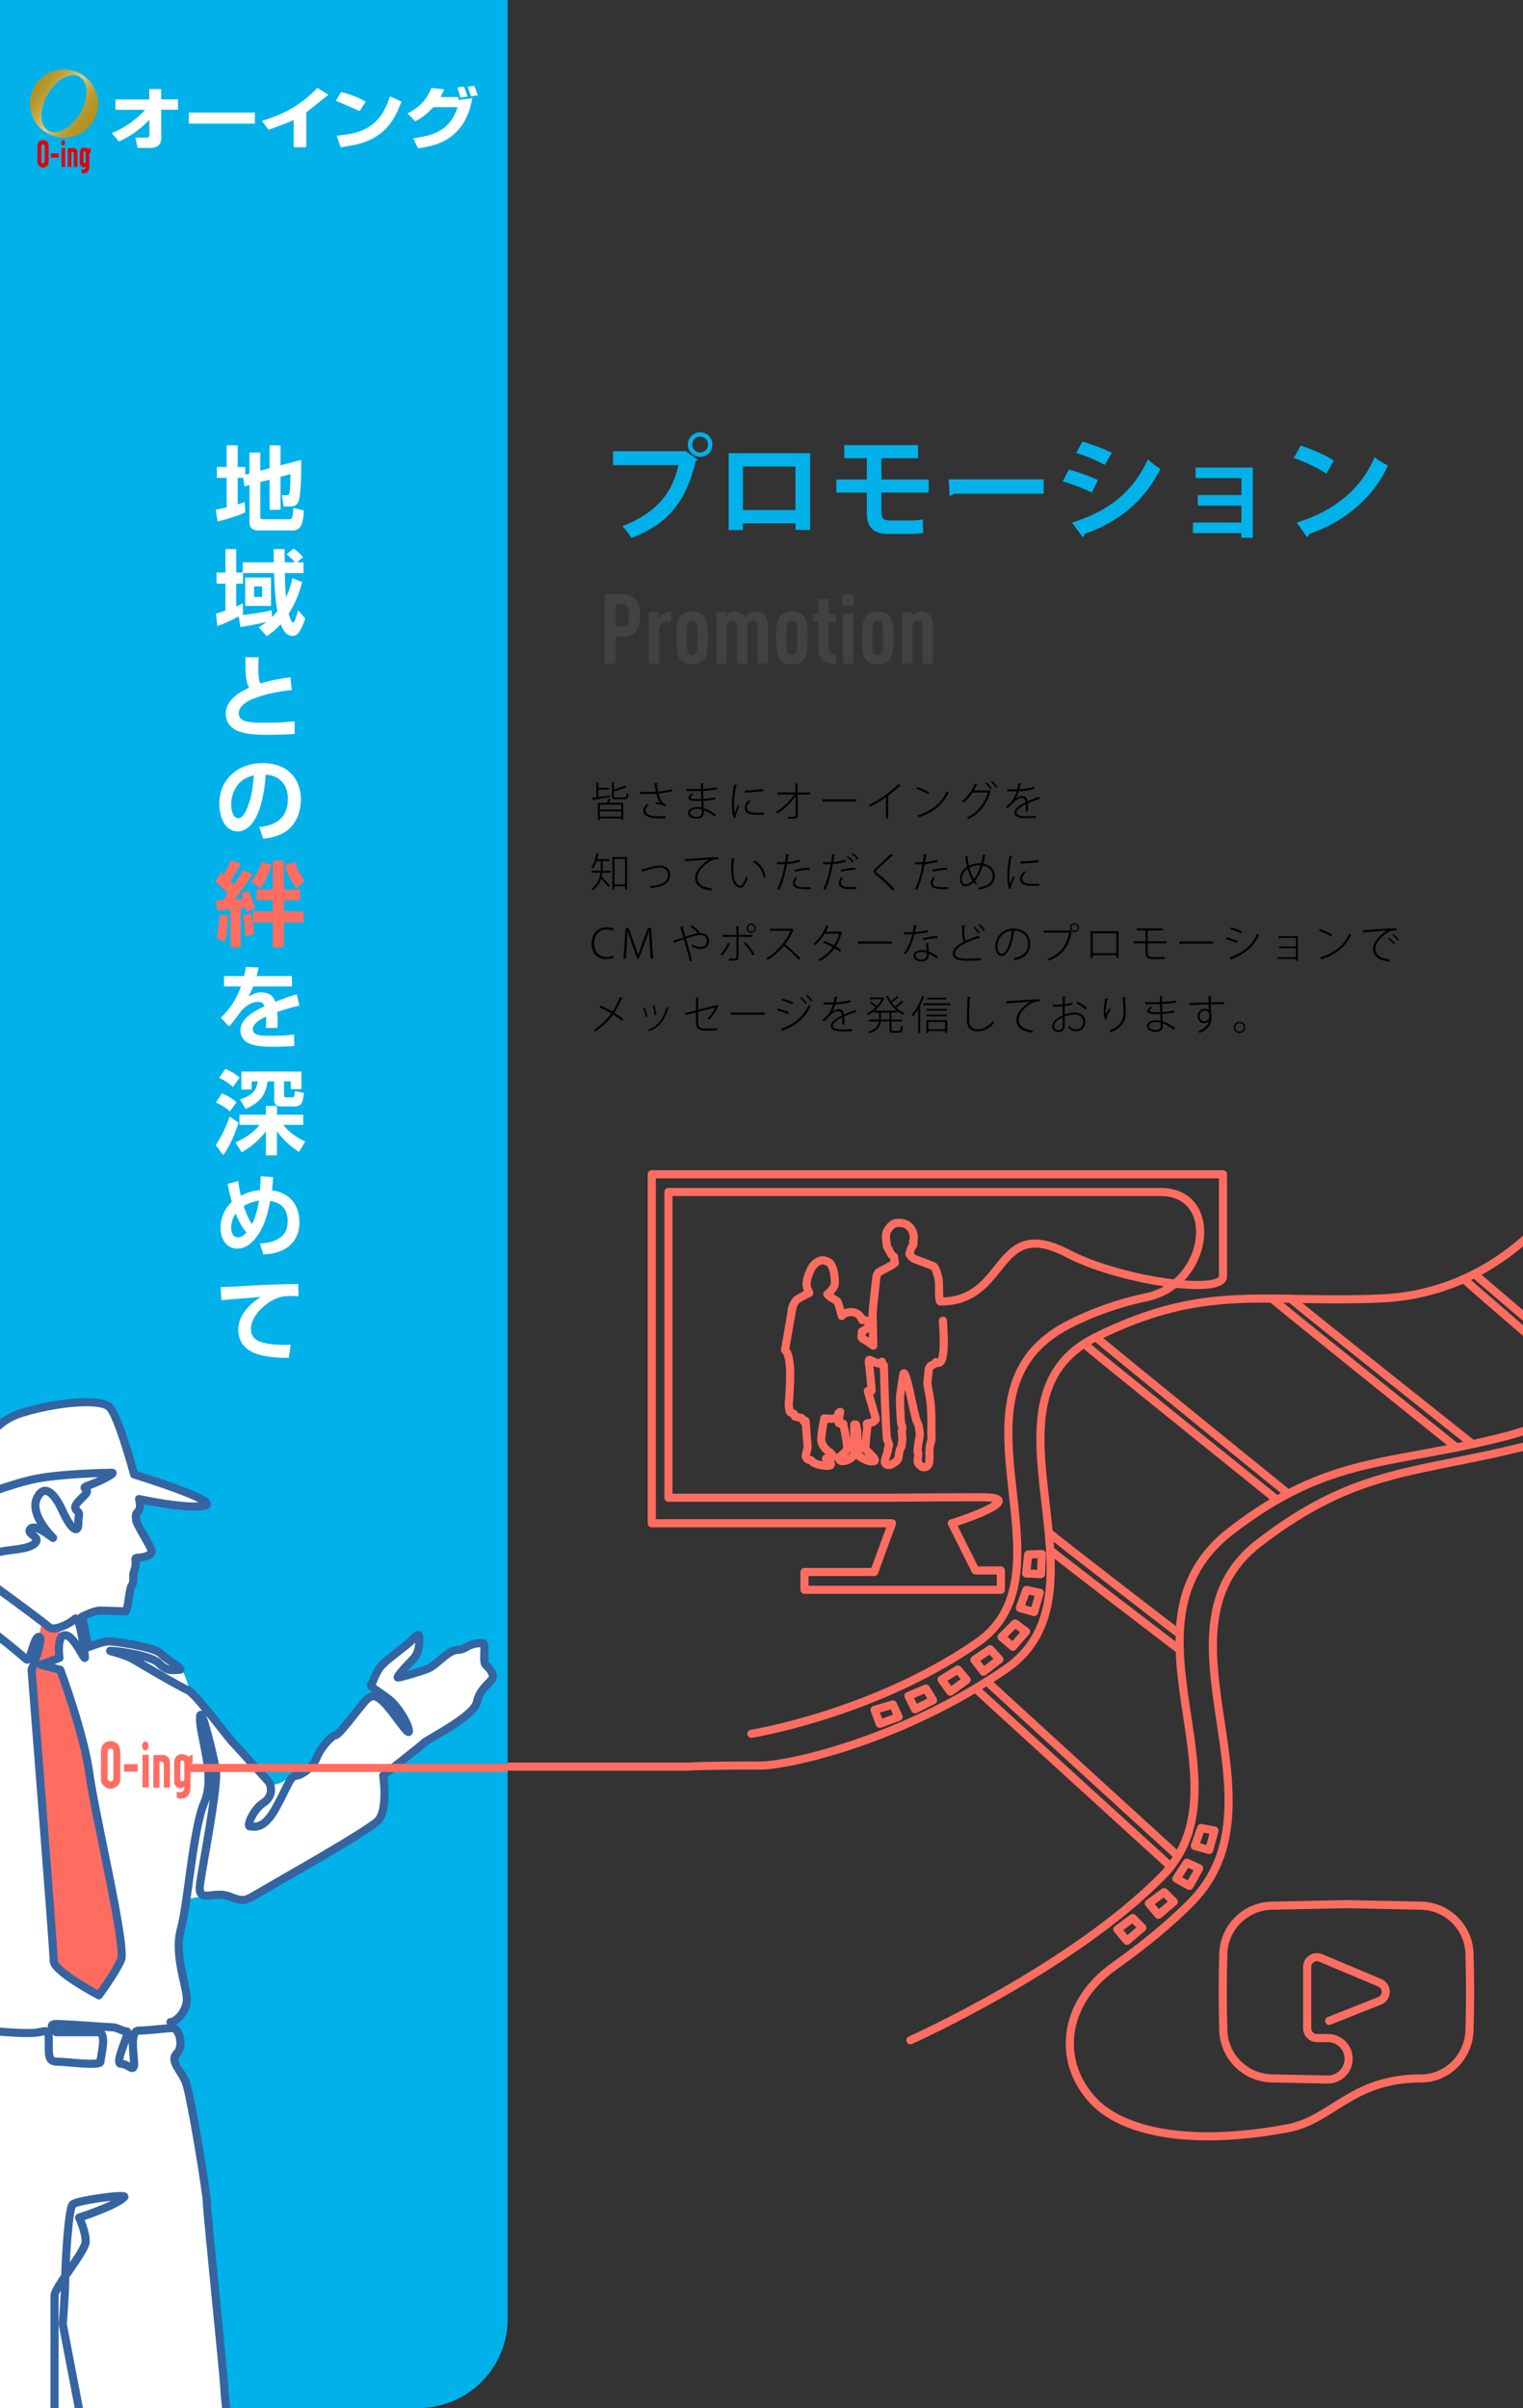 <?xml version="1.0" encoding="utf-8"?>
<!-- Generator: Adobe Illustrator 25.0.0, SVG Export Plug-In . SVG Version: 6.00 Build 0)  -->
<svg version="1.1" id="レイヤー_1" xmlns="http://www.w3.org/2000/svg" xmlns:xlink="http://www.w3.org/1999/xlink" x="0px"
	 y="0px" width="375px" height="593px" viewBox="0 0 375 593" style="enable-background:new 0 0 375 593;" xml:space="preserve">
<rect x="0" y="0" width="375" height="593" fill="#333333" stroke="none"/>
<style type="text/css">
	.st0{clip-path:url(#SVGID_1_);fill:#00B1EA;}
	.st1{clip-path:url(#SVGID_1_);fill:#FFFFFF;}
	.st2{clip-path:url(#SVGID_1_);fill:#FF6D61;}
	.st3{clip-path:url(#SVGID_1_);}
	.st4{fill:#E30000;}
	.st5{fill:url(#SVGID_2_);}
	.st6{fill:#FFFFFF;}
	.st7{clip-path:url(#SVGID_3_);}
	.st8{fill:#EB6A5F;}
	.st9{fill:#FF6D61;}
	.st10{fill:none;stroke:#3564A1;stroke-width:2;stroke-linecap:round;stroke-linejoin:round;stroke-miterlimit:10;}
	.st11{fill:none;stroke:#FF6D61;stroke-width:2;stroke-linecap:round;stroke-linejoin:round;}
	.st12{clip-path:url(#SVGID_1_);fill:none;stroke:#FF6D61;stroke-width:2;stroke-linecap:round;stroke-linejoin:round;}
	.st13{fill:#424242;}
	.st14{fill:#00B1EA;}
</style>
<g>
	<defs>
		<rect id="SVGID_6_" width="375" height="593"/>
	</defs>
	<clipPath id="SVGID_1_">
		<use xlink:href="#SVGID_6_"  style="overflow:visible;"/>
	</clipPath>
	<path class="st0" d="M125-0.114H0v593.067h103.02c12.139,0,21.98-9.841,21.98-21.98V-0.114z"/>
	<path class="st1" d="M58.527,117.676v6.517c0.588-0.181,1.154-0.362,1.72-0.588l0.136,2.579c-1.878,0.86-4.797,1.766-6.811,2.24
		l-0.453-2.941c0.905-0.159,1.81-0.318,2.693-0.543v-7.265H53.39v-2.67h2.421v-5.341h2.716v5.341h1.855v1.878l1.041-0.271v-5.182
		h2.671v4.48l2.285-0.611v-5.636h2.693v4.934l5.069-1.335c0,0.475,0.023,0.973,0.023,1.448c0,1.833-0.068,7.377-0.701,8.871
		c-0.317,0.792-1.086,1.132-1.901,1.132h-1.72l-0.453-2.761h1.086c0.566,0,0.701-0.158,0.837-0.77
		c0.158-0.769,0.204-3.508,0.204-4.435l-2.445,0.656v8.123H66.38v-7.399l-2.285,0.588v8.6c0,0.452,0.181,0.543,0.633,0.543h6.382
		c0.77,0,0.973-0.113,1.132-2.783l2.58,0.633c-0.045,1.155-0.181,2.49-0.611,3.553c-0.362,0.861-1.155,1.358-2.105,1.358h-8.509
		c-1.358,0-2.172-0.611-2.172-2.037v-9.143l-1.245,0.318l-0.294-2.083H58.527z"/>
	<path class="st1" d="M53.503,154.178l-0.317-3.078c0.815-0.203,1.562-0.452,2.331-0.746v-6.631h-2.195v-2.738h2.195v-5.771h2.648
		v5.771h1.607v-2.512h7.649c-0.023-1.086-0.046-2.172-0.046-3.259h2.716c0,1.086,0,2.172,0.023,3.259h2.512
		c-0.611-0.792-1.289-1.335-2.036-1.991l1.72-1.426c0.86,0.702,1.607,1.268,2.308,2.15l-1.471,1.267h1.584v2.648h-4.594
		c0.045,2.083,0.091,3.847,0.294,5.952c0.746-1.607,1.199-2.988,1.561-4.73l2.399,0.996c-0.724,2.851-1.72,5.296-3.304,7.785
		c0.091,0.384,0.634,2.195,1.086,2.195c0.294,0,0.679-1.063,1.245-3.032l1.743,2.014c-0.317,0.951-0.701,1.991-1.2,2.852
		c-0.43,0.792-0.995,1.448-1.969,1.448c-1.539,0-2.398-1.63-2.874-2.897c-1.086,1.244-2.082,2.036-3.44,2.941l-1.991-2.195
		c0.701-0.408,1.29-0.77,1.924-1.291c-1.924,0.475-4.458,0.951-6.427,1.245l-0.408-2.602
		C57.215,152.639,55.178,153.59,53.503,154.178z M66.9,150.286l0.068,1.675c0.475-0.475,0.905-0.951,1.312-1.472
		c-0.543-3.1-0.679-6.245-0.792-9.369H59.84v2.602h-1.674v5.612c0.543-0.227,1.086-0.475,1.607-0.746l0.068,2.648
		c-0.113,0.068-0.249,0.135-0.362,0.203C61.967,151.236,64.457,150.829,66.9,150.286z M66.719,149.199h-6.336v-6.971h6.336V149.199z
		 M62.578,144.401v2.602h1.969v-2.602H62.578z"/>
	<path class="st1" d="M71.494,166.76l0.362,3.169c-3.349,0.317-6.857,0.995-9.957,2.33c-1.041,0.43-2.625,1.472-2.965,2.58
		c-0.09,0.271-0.136,0.589-0.136,0.86c0,1.042,0.747,1.653,1.675,1.901c1.403,0.384,3.304,0.384,4.752,0.384
		c2.444,0,4.888-0.113,7.309-0.362l0.023,3.101c-2.15,0.158-4.299,0.225-6.45,0.225c-2.602,0-7.083-0.022-9.074-1.878
		c-0.951-0.882-1.448-2.014-1.448-3.304c0-3.259,3.145-5.227,5.771-6.45c-0.453-0.724-0.611-1.379-0.747-2.24
		c-0.181-1.425-0.181-3.711-0.181-5.227h3.236c-0.023,0.905-0.045,1.787-0.045,2.67c0,1.878,0.045,2.874,0.498,3.78
		C66.516,167.53,69.005,167.122,71.494,166.76z"/>
	<path class="st1" d="M63.822,203.647c4.3-0.408,7.061-2.354,7.061-6.947c0-3.463-1.991-5.726-5.453-5.952
		c-0.227,3.485-0.973,8.328-2.874,11.314c-0.905,1.426-2.262,2.671-4.073,2.671c-1.517,0-2.852-1.018-3.508-2.377
		c-0.679-1.381-0.973-2.919-0.973-4.458c0-6.155,4.775-10.002,10.681-10.002c5.589,0,9.391,3.326,9.391,9.029
		c0,2.693-0.95,5.544-3.055,7.333c-1.72,1.448-4.051,2.059-6.223,2.286L63.822,203.647z M58.369,193.485
		c-0.973,1.335-1.448,3.032-1.448,4.685c0,1.041,0.339,3.304,1.697,3.304c1.2,0,1.991-1.81,2.354-2.761
		c1.018-2.67,1.313-5.001,1.539-7.807C60.745,191.404,59.5,191.947,58.369,193.485z"/>
	<path class="st2" d="M53.073,217.112l1.335-2.331c0.204,0.181,0.408,0.362,0.611,0.543c0.701-1.086,1.38-2.286,1.878-3.462
		l2.399,0.792c-0.701,1.403-1.697,3.01-2.557,4.277c0.272,0.317,0.565,0.611,0.837,0.905c0.792-1.154,1.584-2.331,2.195-3.599
		l2.399,0.951c-1.132,1.924-3.033,4.594-4.435,6.314c0.701-0.046,1.403-0.091,2.104-0.137c-0.158-0.52-0.271-0.814-0.498-1.312
		l1.901-0.747c0.566,1.132,1.2,3.191,1.584,4.436l-2.105,0.724c-0.091-0.317-0.181-0.634-0.249-0.929
		c-0.408,0.046-0.792,0.091-1.2,0.113v9.641h-2.512V223.9c-1.108,0.091-2.217,0.204-3.349,0.25l-0.136-2.467
		c0.52,0,1.063,0,1.607-0.023c0.385-0.543,0.77-1.086,1.154-1.606C55.201,219.013,54.115,217.971,53.073,217.112z M55.314,231.957
		l-2.104-1.132c0.52-1.629,0.769-3.824,0.86-5.544l2.06,0.159C56.038,227.634,55.902,229.852,55.314,231.957z M62.601,229.988
		l-2.24,0.543c0-2.081-0.204-3.575-0.543-5.159l1.901-0.475C62.171,226.548,62.442,228.268,62.601,229.988z M64.004,218.786
		l-2.195-1.766c1.289-1.493,2.059-2.964,2.625-4.843l2.421,0.815C66.312,214.961,65.294,217.225,64.004,218.786z M69.888,211.975
		v7.061h3.983v2.625h-3.983v2.761h4.843v2.716h-4.843v6.155H67.15v-6.155h-4.843v-2.716h4.843v-2.761h-3.96v-2.625h3.96v-7.061
		H69.888z M70.159,213.015l2.49-0.792c0.453,1.675,1.245,3.236,2.398,4.526l-1.969,2.037
		C71.653,217.066,70.793,215.142,70.159,213.015z"/>
	<path class="st1" d="M71.879,240.354v2.558h-9.527c-0.362,0.95-0.679,1.562-1.154,2.443c1.041-0.52,1.855-0.995,3.078-0.995
		c1.742,0,2.897,0.633,3.508,2.308c1.765-0.656,3.508-1.335,5.318-1.856l0.611,2.807c-1.855,0.43-3.666,0.95-5.453,1.584
		c0.045,0.746,0.09,1.494,0.09,2.24c0,0.566-0.022,1.108-0.045,1.675h-2.852c0.046-0.634,0.091-1.267,0.091-1.878
		c0-0.317,0-0.611-0.023-0.905c-1.2,0.543-3.281,1.584-3.281,3.1c0,0.543,0.339,1.018,0.837,1.245
		c0.837,0.362,2.15,0.384,3.168,0.384c2.036,0,4.073-0.046,6.155-0.294l0.068,2.829c-1.697,0.068-3.372,0.159-5.069,0.159
		c-1.901,0-4.187-0.068-5.974-0.77c-1.335-0.521-2.24-1.765-2.24-3.237c0-3.01,3.598-4.865,5.952-5.974
		c-0.294-0.814-0.815-1.063-1.652-1.063c-1.516,0-2.987,1.063-4.006,2.081c-0.724,1.042-2.24,3.101-3.078,3.938l-2.036-2.105
		c2.376-2.309,3.825-4.617,4.979-7.717h-4.187v-2.558h4.956c0.181-0.792,0.317-1.471,0.43-2.262l3.123,0.159
		c-0.136,0.701-0.294,1.403-0.475,2.104H71.879z"/>
	<path class="st1" d="M58.731,276.424c-0.77,2.603-2.172,5.862-3.78,8.035l-1.833-2.49c1.562-2.354,2.489-4.367,3.417-7.015
		L58.731,276.424z M58.233,271.424l-1.629,2.262c-1.041-0.996-2.127-1.607-3.417-2.218l1.426-2.217
		C55.948,269.749,57.17,270.449,58.233,271.424z M59.003,265.358l-1.652,2.308c-1.245-1.176-1.878-1.494-3.372-2.262l1.494-2.196
		C56.717,263.707,58.007,264.431,59.003,265.358z M65.475,274.5v-2.172h2.716v2.172h6.472v2.49h-4.934
		c1.448,1.833,3.304,3.123,5.431,4.118l-1.539,2.535c-2.172-1.357-3.892-3.01-5.431-5.069v5.907h-2.716v-5.907
		c-1.607,2.15-3.644,3.802-5.952,5.182l-1.562-2.421c2.218-1.018,4.458-2.377,5.952-4.345h-4.956v-2.49H65.475z M61.967,266.286
		v1.991h-2.535v-4.413H74.21v4.345h-2.603v-1.924h-1.674v3.395c0,0.339,0.068,0.52,0.453,0.52h1.584
		c0.453,0,0.475-0.068,0.656-1.538l2.218,0.452c-0.272,1.901-0.317,3.35-2.286,3.35h-3.213c-0.951,0-1.833-0.362-1.833-1.448v-4.73
		h-1.629c-0.498,3.644-2.127,5.341-5.408,6.766l-1.381-2.308c2.512-0.951,3.915-1.584,4.39-4.458H61.967z"/>
	<path class="st1" d="M56.061,291.497l2.603-0.679c0.158,1.291,0.339,2.354,0.633,3.643c1.494-0.769,3.01-1.266,4.707-1.379
		c0.091-1.155,0.159-2.286,0.181-3.44l3.078,0.203c-0.068,1.108-0.158,2.195-0.294,3.281c4.299,0.543,6.766,3.531,6.766,7.83
		c0,2.919-1.222,5.363-3.87,6.744c-1.494,0.792-3.327,1.108-5.024,1.222l-0.86-2.738c1.855-0.068,3.689-0.408,5.182-1.562
		c1.267-0.973,1.674-2.376,1.674-3.915c0-2.874-1.493-4.572-4.322-4.978c-0.475,2.738-1.267,5.724-2.806,8.101
		c-1.2,1.833-2.965,3.643-5.296,3.643c-2.828,0-4.118-2.648-4.118-5.137c0-2.399,1.018-4.729,2.783-6.359
		C56.672,294.598,56.31,292.923,56.061,291.497z M58.029,298.829c-0.701,1.041-1.108,2.218-1.108,3.485
		c0,1.086,0.407,2.376,1.697,2.376c0.882,0,1.516-0.611,2.082-1.222C59.569,302.291,58.618,300.345,58.029,298.829z M63.8,295.661
		c-1.335,0.204-2.648,0.611-3.802,1.335c0.407,1.336,1.222,3.328,2.059,4.436C62.872,299.892,63.483,297.403,63.8,295.661z"/>
	<path class="st1" d="M60.451,316.639c2.602-0.135,5.205-0.294,7.807-0.362c1.719-0.044,3.44-0.068,5.159-0.113l0.091,3.033
		c-0.679-0.023-1.358-0.068-2.037-0.068c-0.747,0-1.313,0.044-2.059,0.158c-1.788,0.475-3.191,1.291-4.594,2.489
		c-1.607,1.426-3.033,3.35-3.033,5.568c0,1.471,0.815,2.466,2.15,2.987c1.743,0.702,4.323,0.837,6.178,0.837
		c0.498,0,0.973-0.022,1.471-0.046l-0.475,3.259c-2.761-0.044-5.907-0.158-8.509-1.222c-2.467-1.018-3.937-3.01-3.937-5.726
		c0-3.53,2.716-6.269,5.521-8.056c-1.742,0.113-3.462,0.271-5.205,0.407c-1.494,0.113-2.964,0.227-4.458,0.408l-0.203-3.259
		C56.378,316.933,58.414,316.752,60.451,316.639z"/>
	<g class="st3">
		<path class="st4" d="M10.564,34.487c-0.222,0-1.329,0.111-1.329,1.525c0,0-0.009,2.991-0.009,3.937
			c0,0.758,0.75,1.329,1.355,1.329c0.605,0,1.398-0.52,1.398-1.321c0-1.108,0-2.48,0-3.929
			C11.979,34.58,10.854,34.487,10.564,34.487z M11.007,39.832c0,0.242-0.239,0.399-0.422,0.399c-0.183,0-0.409-0.172-0.409-0.401
			c0-0.285,0.003-3.821,0.003-3.821c0-0.427,0.334-0.46,0.401-0.46c0.087,0,0.427,0.028,0.427,0.465
			C11.007,36.45,11.007,39.498,11.007,39.832z M21.69,36.732c-0.252-0.286-0.602-0.388-0.84-0.388c-0.409,0-1.176,0.102-1.176,1.261
			c0,0-0.009,1.653-0.009,2.25c0,0.025,0.002,0.048,0.005,0.07c-0.002,0.124-0.003,0.258-0.003,0.401
			c0,0.341,0.371,0.893,0.867,0.893c0.219,0,0.421-0.124,0.579-0.266c0,0.073,0,0.123,0,0.146c0,0.222-0.121,0.581-0.375,0.639
			c-0.409,0.094-0.699-0.068-0.699-0.068v0.895c0,0,0.324,0.205,0.954,0.085c0.631-0.119,0.989-0.818,0.989-1.346
			c0-0.511,0.016-2.478,0.017-3.532c0.152-0.167,0.307-0.2,0.307-0.2v-1.125C22.307,36.447,21.919,36.471,21.69,36.732z
			 M21.114,40.011c-0.064,0.134-0.153,0.202-0.29,0.202c-0.136,0-0.23-0.128-0.29-0.256c0-0.624,0-1.968,0-2.369
			c0-0.528,0.579-0.409,0.579,0.034C21.114,37.899,21.114,39.095,21.114,40.011z M18.131,36.464c-0.375,0-1.432,0-1.432,0v4.67
			h0.869v-3.733c0,0,0.631-0.102,0.631,0.443s0,3.272,0,3.272h0.869c0,0,0-2.855,0-3.571C19.069,36.83,18.506,36.464,18.131,36.464z
			 M15.149,41.083h0.886V36.43h-0.886V41.083z M15.558,35.816c0.254,0,0.46-0.286,0.46-0.639s-0.206-0.639-0.46-0.639
			c-0.254,0-0.46,0.286-0.46,0.639S15.304,35.816,15.558,35.816z M12.524,38.833h1.943v-1.057h-1.943V38.833z"/>
		<linearGradient id="SVGID_2_" gradientUnits="userSpaceOnUse" x1="8.748" y1="20.623" x2="22.707" y2="30.338">
			<stop  offset="0" style="stop-color:#B39220"/>
			<stop  offset="0.085" style="stop-color:#B59525"/>
			<stop  offset="0.182" style="stop-color:#BB9C33"/>
			<stop  offset="0.286" style="stop-color:#C4A94A"/>
			<stop  offset="0.394" style="stop-color:#D1BA6A"/>
			<stop  offset="0.495" style="stop-color:#E0CE8F"/>
			<stop  offset="0.551" style="stop-color:#D5BF73"/>
			<stop  offset="0.626" style="stop-color:#C8AF55"/>
			<stop  offset="0.704" style="stop-color:#BFA23D"/>
			<stop  offset="0.788" style="stop-color:#B8992D"/>
			<stop  offset="0.881" style="stop-color:#B49423"/>
			<stop  offset="1" style="stop-color:#B39220"/>
		</linearGradient>
		<path class="st5" d="M15.762,17.094c-4.645,0-8.411,3.766-8.411,8.411s3.766,8.411,8.411,8.411c4.645,0,8.411-3.766,8.411-8.411
			S20.407,17.094,15.762,17.094z M19.746,27.836c-2.119,3.658-5.627,5.587-7.833,4.309c-2.207-1.279-2.277-5.281-0.158-8.939
			c2.119-3.658,5.627-5.587,7.833-4.309C21.795,20.175,21.866,24.177,19.746,27.836z"/>
		<path class="st6" d="M33.865,36.408c-0.18-0.864-0.35-1.682-0.525-2.52c0.567,0,1.107,0.001,1.647,0
			c0.425-0.001,0.851,0.012,1.274-0.011c0.31-0.017,0.536-0.202,0.54-0.519c0.015-1.269,0.006-2.539-0.054-3.826
			c-2.143,2.271-4.624,4.001-7.454,5.323c-0.575-0.677-1.15-1.354-1.77-2.083c3.17-1.286,5.862-3.192,8.234-5.732
			c-2.5,0-4.899,0-7.327,0c0-0.859,0-1.675,0-2.542c2.754,0,5.512,0,8.318,0c0-0.877,0-1.707,0-2.559c0.992,0,1.936,0,2.931,0
			c0,0.829,0,1.658,0,2.534c1.405,0,2.76,0,4.153,0c0,0.861,0,1.675,0,2.545c-1.358,0-2.725,0-4.142,0c0,0.504-0.002,0.953,0,1.402
			c0.009,1.839,0.023,3.679,0.026,5.518c0.002,1.531-0.789,2.398-2.318,2.461C36.235,36.446,35.066,36.408,33.865,36.408z"/>
		<path class="st6" d="M112.657,26.393c-0.187,0-0.32,0-0.453,0c-1.665-0.001-3.33,0.008-4.995-0.011
			c-0.388-0.005-0.655,0.103-0.923,0.398c-1.154,1.271-2.491,2.313-4.069,3.101c-0.622-0.651-1.243-1.302-1.893-1.983
			c2.836-1.292,4.767-3.37,5.881-6.239c1.048,0.112,2.082,0.223,3.191,0.342c-0.314,0.648-0.603,1.245-0.923,1.907
			c0.343,0,0.639,0,0.935,0c0.963,0,1.927,0.023,2.889-0.011c0.419-0.015,0.615,0.108,0.61,0.527
			c-0.001,0.051,0.033,0.103,0.066,0.201c1.075-0.146,2.154-0.293,3.364-0.457c-0.255,1.015-0.435,1.954-0.727,2.856
			c-0.909,2.805-2.48,5.159-4.915,6.88c-1.809,1.278-3.88,1.908-6.026,2.331c-0.458,0.09-0.921,0.158-1.379,0.249
			c-0.251,0.05-0.4-0.01-0.513-0.261c-0.326-0.723-0.679-1.433-1.018-2.141c1.127-0.216,2.24-0.384,3.329-0.647
			c2.554-0.616,4.731-1.832,6.212-4.085C111.89,28.451,112.321,27.482,112.657,26.393z"/>
		<path class="st6" d="M78.139,21.635c0.889,0.552,1.75,1.087,2.744,1.704c-0.218,0.166-0.392,0.293-0.562,0.428
			c-1.503,1.197-2.999,2.404-4.515,3.585c-0.263,0.205-0.394,0.388-0.392,0.734c0.015,2.567-0.001,5.134,0.018,7.701
			c0.003,0.406-0.118,0.514-0.51,0.499c-0.742-0.029-1.486-0.022-2.229-0.003c-0.307,0.008-0.4-0.089-0.398-0.396
			c0.012-1.963,0.006-3.926,0.006-5.889c0-0.134,0-0.267,0-0.473c-0.397,0.188-0.728,0.37-1.078,0.506
			c-1.611,0.628-3.224,1.247-4.843,1.852c-0.112,0.042-0.337-0.008-0.404-0.095c-0.5-0.653-0.974-1.326-1.494-2.046
			C69.783,28.268,74.38,25.662,78.139,21.635z"/>
		<path class="st6" d="M82.915,33.435c1.003-0.135,1.971-0.236,2.928-0.401c2.278-0.395,4.411-1.143,6.198-2.677
			c1.728-1.483,2.788-3.4,3.578-5.492c0.135-0.358,0.255-0.721,0.403-1.142c0.928,0.418,1.845,0.831,2.846,1.282
			c-0.39,0.923-0.738,1.841-1.158,2.725c-2.035,4.29-5.444,6.855-10.057,7.866c-1.126,0.247-2.267,0.418-3.4,0.633
			c-0.278,0.053-0.417-0.03-0.505-0.31C83.486,35.087,83.196,34.264,82.915,33.435z"/>
		<path class="st6" d="M46.475,27.705c5.457,0,10.86,0,16.287,0c0,0.922,0,1.821,0,2.744c-5.437,0-10.85,0-16.287,0
			C46.475,29.527,46.475,28.629,46.475,27.705z"/>
		<path class="st6" d="M90.062,25.024c-0.533,0.827-1.043,1.617-1.503,2.332c-1.965-0.861-3.89-1.705-5.85-2.564
			c0.358-0.614,0.764-1.323,1.19-2.02c0.042-0.068,0.218-0.109,0.309-0.084C86.223,23.243,88.168,23.974,90.062,25.024z"/>
		<path class="st6" d="M115.14,23.786c-0.641,0.099-1.195,0.184-1.756,0.271c-0.249-0.851-0.49-1.673-0.74-2.53
			c0.469-0.064,0.926-0.142,1.386-0.177c0.104-0.008,0.282,0.11,0.32,0.21C114.621,22.276,114.866,23.002,115.14,23.786z"/>
		<path class="st6" d="M115.961,23.726c-0.262-0.8-0.511-1.563-0.779-2.382c0.474-0.062,0.953-0.138,1.434-0.176
			c0.09-0.007,0.242,0.121,0.28,0.219c0.255,0.662,0.487,1.332,0.753,2.074C117.043,23.557,116.5,23.642,115.961,23.726z"/>
	</g>
	<g class="st3">
		<defs>
			<path id="SVGID_9_" d="M125-0.114H0v593.067h103.02c12.139,0,21.98-9.841,21.98-21.98V-0.114z"/>
		</defs>
		<clipPath id="SVGID_3_">
			<use xlink:href="#SVGID_9_"  style="overflow:visible;"/>
		</clipPath>
		<g class="st7">
			<path class="st6" d="M-4.943,389.979l-5.15,8.171l-16.529,3.398c0,0,9.615,98.197,12.207,99.01s55.633-0.705,56.337-1.409
				s4.539-5.32,4.539-6.263c0-0.944-1.25-11.149-2.256-12.155c-1.006-1.006,1.182-13.03,1.182-13.03l4.719-0.758l9.539,0.909
				c0,0,33.234-18.751,33.697-19.876s1.304-1.29,1.304-2.869s-0.42-7.689,0.13-8.239c0.55-0.55,7.977-5.728,7.977-6.875
				s-4.424-6.173-5.633-6.911c-1.209-0.738-7.154-3.363-7.154-3.363l-13.686,16.126c0,0-3.339,1.572-4.812,3.044
				c-1.472,1.472-3.996,2.196-4.595,1.173S54,424.934,51.707,422.181c-2.293-2.753-6.705-5.604-8.049-6.949
				c-1.345-1.345,3.037-1.778,0.257-4.558c-2.78-2.78-2.495-3.52-7.3-4.55s-14.778-0.237-14.778-0.237l-2.383-7.853
				c0,0-4.08,4.371-5.78,3.621c-1.701-0.75-17.767-12.749-17.767-12.749L-4.943,389.979z"/>
			<path class="st6" d="M39.808,489.596l4.578,12.737l-1.501,5.4c0,0,3.401,3.599,3.401,6.925c0,3.326,4.756,29.265,4.756,29.265
				l6.457,72.509c0,0-91.764,5.209-87.597,1.042c4.167-4.167-0.138-120.845-0.138-120.845s12.118-5.951,24.88-4.408
				S39.808,489.596,39.808,489.596z"/>
			<g>
				<path class="st6" d="M18.692,400.656l1.894-3.357l4.471-1.283c0,0,5.303,0.99,5.686,0.194s1.497-6.288,1.497-6.288l0.399-2.695
					l0.527-3.49c0,0,3.239-0.808,3.602-1.454c0.363-0.646,0.167-1.299,0.167-1.299l-3.597-6.933l0.499-2.196l0.43-1.629l-0.23-1.366
					l8.206,1.123c0,0-0.167-1.014-0.674-1.52c-0.507-0.507-11.173-5.337-11.173-5.337l-5.162-4.674c0,0-17.904-1.093-18.42-0.576
					s-13.036,8.608-13.036,8.608s-1.166,4.712-0.736,6.574c0.43,1.862,5.147,9.522,5.147,9.522l-1.467,6.253l-6.951,11.476
					L18.692,400.656z"/>
				<path class="st6" d="M-4.684,389.471l-5.09,8.076l-16.336,3.358c0,0,9.503,97.053,12.065,97.857
					c2.563,0.804,55.736,0.494,56.432-0.201c0.696-0.696,3.931-4.378,3.931-5.31c0-0.933-1.431-13.091-2.425-14.085
					s1.168-12.879,1.168-12.879l6.958-0.749l6.821,1.576c0,0,32.883-17.115,33.341-18.228c0.458-1.112,1.565-3.37,1.565-4.93
					c0-1.561,0.566-7.331,1.11-7.875c0.544-0.544,7.366-4.823,7.366-5.957c0-1.134-4.836-7.207-6.03-7.937
					c-1.195-0.73-3.687-6.09-3.687-6.09l-16.91,18.705c0,0-3.301,1.554-4.756,3.009s-3.95,2.17-4.542,1.159
					c-0.592-1.012-12.723-14.952-14.989-17.672s-2.819-3.551-4.148-4.88c-1.329-1.329-0.806-3.744-3.554-6.492
					c-2.748-2.748-2.466-3.479-7.215-4.497c-4.749-1.018-14.606-0.234-14.606-0.234l-2.355-7.762c0,0-4.032,4.32-5.713,3.579
					c-1.681-0.742-17.56-12.601-17.56-12.601L-4.684,389.471z"/>
				<path class="st6" d="M39.546,487.928l3.78,12.589l-0.739,5.337c0,0,3.362,3.557,3.362,6.844s4.7,28.924,4.7,28.924l6.382,71.665
					c0,0-90.696,5.148-86.577,1.03c4.119-4.119-0.136-119.438-0.136-119.438s11.977-5.882,24.59-4.357
					S39.546,487.928,39.546,487.928z"/>
				<path class="st6" d="M-6.116,368.417c0,0,16.571-6.764,23.445-6.065c8.42,0.855,25.807,8.221,26.742,8.221
					c0.935,0,7.538-0.894,6.361-0.948c-1.177-0.054-19.877-6.697-19.877-7.621s-2.699-11.185-4.167-13.155s-7.28-2.516-15.175-2.516
					s-14.788,8.345-16.35,10.441S-6.116,367.537-6.116,368.417z"/>
				<polygon class="st8" points="14.801,400.308 10.724,402.95 8.758,405.996 7.814,410.765 12.85,482.923 24.296,490.521 
					30.395,481.386 21.233,432.024 14.51,410.89 11.075,410.207 12.545,408.463 14.601,407.459 				"/>
			</g>
			<path class="st6" d="M89.34,423.454l0.663-4.198c0,0,0.19-1.315,1.028-1.315s1.876-0.713,1.682-0.908
				c-0.195-0.195-1.02-1.577-1.02-1.577s0.669-2.048,0.669-2.732s2.524-3.487,2.524-3.487s7.815-6.796,7.815-6.082
				s0.35,2.794,0.35,2.794l-3.918,6.285c0,0,0.861,0.13,1.76,0.13s5.821-2.461,6.084-2.461s4.414-2.663,4.414-2.663
				s2.826-1.332,3.581-1.713c0.756-0.381,3.358-1.206,3.358-1.206s1.07,0.227,0.454,0.843c-0.616,0.616,0.477,3.765,0.477,3.765
				s1.685,2.223,1.685,2.601s0.573,0.816,0.405,1.331c-0.168,0.515-1.209,1.694-1.699,2.252c-0.489,0.559-2.315,3.872-2.315,4.322
				s-0.596,1.974-1.212,2.59c-0.616,0.616-10.081,5.92-11.042,6.654c-0.961,0.734-4.913,2.556-4.913,2.556l-5.837-3.243
				L89.34,423.454z"/>
			<path class="st6" d="M-6.393,368.677c0,0,16.766-6.843,23.721-6.137c8.519,0.866,7.958,6.1,29.452,8.409
				c0.941,0.101,5.06-0.432,4.041-1.051c-5.137-3.119-17.801-6.832-17.801-6.832c0-0.935-4.575-14.57-6.06-16.563
				c-1.485-1.993-7.107-1.189-15.821-0.171c-7.934,0.927-14.962,8.443-16.542,10.564C-6.982,359.017-6.393,367.787-6.393,368.677z"
				/>
			<polygon class="st9" points="14.771,400.944 10.24,399.897 8.657,406.699 7.702,411.525 12.797,484.533 24.378,492.22 
				30.549,482.978 21.279,433.034 14.477,411.651 10.385,410.028 12.489,409.195 14.568,408.179 			"/>
			<path class="st9" d="M27.164,428.741c-0.383,0-2.296,0.191-2.296,2.635c0,0-0.015,5.167-0.015,6.801
				c0,1.31,1.295,2.296,2.34,2.296s2.414-0.898,2.414-2.282c0-1.914,0-4.284,0-6.786S27.664,428.741,27.164,428.741z M27.93,437.974
				c0,0.418-0.413,0.689-0.729,0.689c-0.315,0-0.706-0.298-0.706-0.693c0-0.493,0.004-6.601,0.004-6.601
				c0-0.737,0.578-0.795,0.693-0.795c0.151,0,0.737,0.049,0.737,0.804C27.93,432.133,27.93,437.396,27.93,437.974z M46.382,432.62
				c-0.435-0.495-1.04-0.67-1.452-0.67c-0.707,0-2.031,0.177-2.031,2.179c0,0-0.015,2.856-0.015,3.886
				c0,0.043,0.003,0.082,0.008,0.121c-0.003,0.215-0.005,0.445-0.005,0.693c0,0.589,0.64,1.542,1.498,1.542
				c0.379,0,0.727-0.215,1.001-0.459c0,0.125,0,0.213,0,0.253c0,0.383-0.209,1.003-0.648,1.104
				c-0.707,0.162-1.207-0.118-1.207-0.118v1.546c0,0,0.559,0.353,1.649,0.147c1.089-0.206,1.707-1.413,1.707-2.326
				c0-0.882,0.028-4.28,0.029-6.101c0.263-0.288,0.53-0.346,0.53-0.346v-1.943C47.448,432.127,46.778,432.168,46.382,432.62z
				 M45.387,438.283c-0.11,0.232-0.265,0.35-0.5,0.35s-0.397-0.221-0.5-0.442c0-1.078,0-3.399,0-4.092
				c0-0.913,1.001-0.707,1.001,0.059C45.387,434.635,45.387,436.701,45.387,438.283z M40.235,432.156c-0.648,0-2.473,0-2.473,0
				v8.067h1.501v-6.447c0,0,1.089-0.177,1.089,0.765s0,5.652,0,5.652h1.501c0,0,0-4.931,0-6.168S40.883,432.156,40.235,432.156z
				 M35.083,440.134h1.531v-8.037h-1.531V440.134z M35.789,431.038c0.439,0,0.795-0.494,0.795-1.104s-0.356-1.104-0.795-1.104
				c-0.439,0-0.795,0.494-0.795,1.104S35.35,431.038,35.789,431.038z M30.549,436.248h3.356v-1.825h-3.356V436.248z"/>
			<path class="st10" d="M-45.686,463.537c-1.055-7.086,1.953-36.037,1.953-40.481c0-4.444,2.42-10.507,3.786-11.874
				c1.366-1.366,4.394,5.713,12.575-2.467c2.222-2.222,10.705-6.464,12.927-6.464s0,0-4.04,0s-11.311,5.05-13.331,7.069
				s-6.262-0.606-7.877-2.222s4.848-3.636,9.291-4.848s13.129-2.828,15.957-2.828s4.646-2.02,6.06-2.02s13.533,9.897,14.745,11.109
				s1.818-5.454,3.232-5.454s-1.818,8.123-1.818,8.123s5.454,69.035,5.454,71.661s11.109,8.483,11.109,8.483s4.04-5.454,5.454-8.685
				s-6.463-35.953-7.781-45.85s-7.166-25.609-7.166-25.609l-4.848-1.255l4.646-1.671c0,0-0.808-5.601,1.414-5.601
				s4.848,6.665,4.848,5.454c0-1.212-1.313-10.604-2.424-9.493c-1.111,1.111-5.252,3.232-6.463,2.02s-15.957-11.917-15.957-11.917
				s0-5.252,2.828-6.262s7.978-0.707,9.695-2.424c1.717-1.717-2.424-2.222-1.01-3.636c1.414-1.414,6.867,3.636,5.252,2.02
				c-1.616-1.616-5.454-6.262-3.636-9.695s4.242-1.01,6.262,3.434c2.02,4.444,3.838,5.656,3.838,3.03s0.606-2.222-0.404-3.232
				s0.202-2.02,2.02-3.838c1.818-1.818-1.818-1.414,1.106-2.424s6.569-3.03,5.559-3.03s-11.917,0.202-18.381,1.414
				s-15.755,5.05-15.755,5.05s-0.808-4.04,0-7.271s3.434-11.311,11.917-13.937s19.39-3.636,21.612-1.414
				c2.222,2.222,6.06,16.563,6.06,16.563s21.612,6.665,17.371,7.675s-16.159-1.616-16.159-1.616s0.656,2.171-0.202,3.03
				c-0.858,0.858-0.505,1.313-0.505,2.222s3.838,6.665,3.838,7.675c0,1.01-2.323,1.515-3.333,1.515c-1.01,0-0.606,0.505-0.606,1.515
				s-0.606,2.121-0.606,2.626c0,0.505,0.151,2.171-0.404,2.727c-0.555,0.555-0.909,6.362-1.515,6.362
				c-0.606,0-4.747-0.202-6.262-0.202s-4.444,1.515-4.444,1.515l1.616,7.473c0,0,3.434-1.414,4.949-1.414s11.16,1.363,12.725,2.929
				c1.565,1.565,6.06,4.083,4.646,4.083s-2.777,0.613-4.949-1.558s-10.907-3.131-11.917-3.131c-1.01,0,3.232,0.707,5.757,2.222
				c2.525,1.515,11.311,6.665,13.23,7.473c1.919,0.808,9.847,11.665,11.21,13.028c1.363,1.363,7.473,8.281,8.483,9.291
				c1.01,1.01,1.414,3.838-1.111,5.454c-2.525,1.616-4.141,5.757-3.333,5.757c0.808,0,3.131,1.01,5.959-3.737
				c2.828-4.747,3.939-8.685,5.252-8.685s4.343-2.02,5.252-4.444c0.909-2.424,3.737-5.555,4.646-5.555s6.211-7.322,7.473-8.584
				c1.262-1.262,2.272-1.666,4.545,0.606c2.272,2.272,6.06,8.382,6.06,6.968s-2.07-5.1-4.04-7.069
				c-1.969-1.969-5.858-3.838-5.252-4.444c0.606-0.606,0.943-3.03,2.828-4.915s5.723-4.511,7.002-5.79
				c1.279-1.279,2.02-2.289,2.02-0.539c0,1.751-0.067,3.568-1.751,5.252c-1.683,1.683-4.04,4.309-3.501,4.309
				c0.539,0,5.415-1.407,7.435-2.215c2.02-0.808,4.949-4.612,7.238-4.612c2.289,0,2.255-1.663,6.181-1.663
				c0.943,0-0.088,4.525,0.72,5.333c0.808,0.808,1.784,1.717,1.784,2.929c0,1.212-3.246,2.739-3.919,6.24
				c-0.673,3.501-12.168,9.205-12.976,10.013c-0.808,0.808-10.099,8.079-10.099,8.079s1.279,8.551-1.347,11.176
				c-2.626,2.626-24.103,14.678-28.412,17.236c-4.309,2.558-4.444,2.828-8.214,1.347c-3.77-1.481-7.81,2.02-7.137-2.962
				c0.673-4.982,4.578-24.507,3.905-28.278c-0.673-3.77-3.905-17.101-3.905-12.523c0,4.578,3.905,14.139,1.077,20.602
				c-2.828,6.464-4.04,25.046-5.79,31.24c-1.751,6.194,1.481,14.139,1.481,17.236c0,3.097-2.693,5.656-4.04,5.656"/>
			<path class="st10" d="M-21.117,559.52c0,6.262-0.599,0.279,0.613,4.925s-0.606,47.466-0.606,47.466h34.539c0,0,0-44.638,0-46.658
				c0-2.02,7.675-10.907,7.675-13.331c0-2.424-1.616-5.858-1.616-5.858s8.887-2.828,11.109-5.05
				c0.909-0.909-11.715,0.808-12.725,1.818c-1.01,1.01-1.818,14.745-1.818,18.381c0,3.636-0.606,11.109-0.606,11.109l7.069,36.761
				h34.943c0,0-2.222-19.188-2.222-21.006s-4.296-43.427-4.296-45.648c0-2.222-3.985-26.662-5.197-29.692
				c-1.212-3.03-4.04-5.252-2.222-7.069c1.818-1.818,0.606-6.262-1.01-6.262s-5.858,0.606-8.281,0.606
				c-2.424,0-1.212,5.858-1.212,8.182c0,2.324-1.414,0-3.232,0c-1.818,0,2.424-7.98,1.414-7.98c-1.01,0-2.424-1.01-3.434-1.01
				s-11.513-0.808-13.937-0.808s0,2.02,0,2.02s7.877,0,10.301,0s0.606,6.06,0.606,7.249c0,1.189-8.483,0-10.705,0
				s-2.02-1.593-2.02-5.229s-0.606-1.818-4.848-1.818s-7.675-0.404-7.675-0.404s-2.403,4.242-2.403,6.464s-2.647,0-2.647,0
				s0.202-2.828,1.212-5.454c1.01-2.626-3.636-0.808-7.271-0.808s-5.427-0.538-6.841-0.538"/>
			<line class="st11" x1="127.268" y1="435.336" x2="46.915" y2="435.336"/>
		</g>
	</g>
	<g class="st3">
		<path d="M147.331,196.278c0.869-0.12,1.849-0.26,2.809-0.4l0.02,0.4c-1.52,0.25-3.118,0.51-4.107,0.649
			c-0.01,0.08-0.07,0.13-0.13,0.14l-0.21-0.569c0.33-0.04,0.72-0.09,1.139-0.15v-3.697l0.65,0.05c-0.011,0.06-0.05,0.109-0.17,0.12
			v1.149h2.599v0.449h-2.599V196.278z M149.399,197.688c0.18-0.32,0.4-0.76,0.5-1.06l0.62,0.2c-0.04,0.06-0.091,0.09-0.19,0.09
			c-0.11,0.22-0.26,0.51-0.42,0.77h3.548v4.207h-0.489v-0.379h-5.277v0.379h-0.479v-4.207H149.399z M152.967,199.356v-1.229h-5.277
			v1.229H152.967z M147.69,201.075h5.277v-1.289h-5.277V201.075z M151.169,196.019c0,0.3,0.09,0.369,0.63,0.369h1.969
			c0.42,0,0.489-0.159,0.529-1.089c0.11,0.08,0.31,0.149,0.439,0.18c-0.06,1.079-0.22,1.35-0.939,1.35h-2.009
			c-0.869,0-1.1-0.15-1.1-0.81v-3.368l0.65,0.05c-0.011,0.06-0.05,0.109-0.17,0.12v1.608c1.009-0.3,2.108-0.68,2.748-1.029
			l0.42,0.42c-0.03,0.021-0.06,0.03-0.1,0.03c-0.021,0-0.04,0-0.07-0.01c-0.699,0.35-1.929,0.729-2.998,1.019V196.019z"/>
		<path d="M165.556,194.819c-0.939,0.27-2.179,0.47-3.428,0.579c0.39,1.449,0.81,2.309,1.938,2.809l-0.34,0.45
			c-0.159-0.11-0.439-0.261-0.569-0.34c-0.38-0.2-1.149-0.311-1.689-0.34l-0.04-0.45c0.54,0.05,0.899,0.12,1.14,0.17
			c-0.39-0.45-0.68-1.129-0.959-2.259c-0.47,0.04-1.16,0.06-1.779,0.06c-0.67,0-1.689-0.01-2.309-0.029v-0.49
			c0.609,0.021,1.499,0.03,2.318,0.03c0.569,0,1.209-0.02,1.649-0.06c-0.12-0.54-0.25-1.31-0.37-2.119l0.859,0.01
			c-0.01,0.11-0.1,0.18-0.26,0.21c0.061,0.6,0.18,1.289,0.3,1.859c1.199-0.101,2.499-0.311,3.418-0.61L165.556,194.819z
			 M163.817,201.476c-0.479,0.029-0.959,0.029-1.868,0.029c-1.97,0-3.549-0.539-3.549-1.908c0-0.55,0.37-1.17,0.92-1.659l0.39,0.319
			c-0.47,0.37-0.779,0.93-0.779,1.329c0,1.069,1.389,1.409,3.038,1.409c0.88,0,1.379-0.02,1.869-0.05L163.817,201.476z"/>
		<path d="M169.001,194.259c0.62,0.04,1.409,0.04,2.069,0.04c0.5,0,1.069-0.01,1.529-0.029c-0.01-0.49-0.021-1.08-0.021-1.439
			l0.81,0.05c-0.01,0.12-0.09,0.17-0.27,0.2c-0.01,0.319,0,0.799,0.01,1.169c1.21-0.06,2.409-0.16,3.418-0.409l0.08,0.489
			c-1.009,0.24-2.209,0.34-3.508,0.399c0.02,0.66,0.03,1.33,0.05,1.999c1-0.06,2.049-0.189,2.919-0.399l0.069,0.479
			c-0.89,0.2-1.959,0.32-2.979,0.37l0.08,1.809c0.92,0.3,1.93,0.83,3.019,1.609l-0.319,0.45c-1-0.771-1.909-1.27-2.679-1.55
			c0,0.19,0.01,0.39,0.01,0.54c0,0.999-0.55,1.549-1.679,1.549c-1.26,0-2.189-0.489-2.189-1.419c0-0.949,1.09-1.439,2.169-1.439
			c0.36,0,0.75,0.021,1.159,0.13c-0.01-0.47-0.029-1.049-0.05-1.648c-0.34,0.01-0.72,0.01-1.029,0.01c-1.449,0-2.188-0.13-2.188-0.8
			c0-0.359,0.279-0.659,0.89-1.06l0.359,0.27c-0.489,0.28-0.729,0.51-0.729,0.73c-0.01,0.329,0.56,0.399,1.669,0.409
			c0.3,0,0.68-0.01,1.01-0.02l-0.061-1.989c-0.81,0.021-1.189,0.021-2.219,0.021c-0.479,0-1.009,0-1.399-0.03V194.259z
			 M172.789,199.326c-0.43-0.12-0.829-0.16-1.199-0.16c-0.8,0-1.679,0.33-1.679,0.99c0,0.669,0.77,0.979,1.709,0.979
			c0.859,0,1.18-0.38,1.18-1.17L172.789,199.326z"/>
		<path d="M181.6,193.37c-0.03,0.1-0.11,0.17-0.34,0.149c-0.33,1.589-0.52,3.378-0.52,4.548c0,0.81,0.04,1.659,0.149,2.169
			c0.21-0.561,0.65-1.67,0.8-2.039l0.359,0.279c-0.43,1.109-0.719,1.689-0.859,2.119c-0.05,0.17-0.08,0.319-0.08,0.46
			c0,0.109,0.021,0.21,0.051,0.31l-0.51,0.11c-0.33-0.95-0.43-2.06-0.43-3.398c0-1.279,0.199-3.099,0.549-4.857L181.6,193.37z
			 M188.106,200.626c-0.339,0.02-0.699,0.029-1.039,0.029c-0.749,0-1.469-0.04-1.959-0.119c-1.169-0.17-1.749-0.83-1.749-1.619
			c0-0.67,0.39-1.229,0.96-1.899l0.47,0.229c-0.53,0.55-0.899,1.04-0.899,1.63c0,0.55,0.449,1.039,1.349,1.179
			c0.4,0.061,0.979,0.101,1.609,0.101c0.41,0,0.84-0.021,1.249-0.05L188.106,200.626z M183.449,194.639
			c1.34-0.029,3.028-0.14,4.397-0.38l0.061,0.521c-1.27,0.22-3.299,0.35-4.438,0.379L183.449,194.639z"/>
		<path d="M199.466,195.639h-3.068l0.051,5.087c0.01,0.399-0.17,0.68-0.47,0.779c-0.33,0.11-1.13,0.11-1.93,0.11
			c-0.02-0.13-0.069-0.34-0.13-0.49c0.26,0.011,0.53,0.011,0.78,0.011c0.399,0,0.749-0.011,0.859-0.021
			c0.25-0.04,0.39-0.21,0.38-0.39l-0.051-4.707c-1.039,1.568-2.778,3.258-4.487,4.257c-0.09-0.13-0.229-0.279-0.359-0.39
			c1.699-0.949,3.498-2.628,4.527-4.247h-4.168v-0.5h4.478l-0.02-2.219l0.749,0.05c-0.01,0.1-0.109,0.16-0.239,0.17l0.02,1.999
			h3.078V195.639z"/>
		<path d="M202.511,196.828h8.346v0.52h-7.986c-0.05,0.1-0.18,0.17-0.3,0.18L202.511,196.828z"/>
		<path d="M221.827,193.46c-0.04,0.05-0.09,0.08-0.17,0.08c-0.03,0-0.07-0.011-0.12-0.021c-0.76,0.79-1.909,1.729-2.889,2.429
			l0.2,0.11c-0.01,0.06-0.09,0.1-0.18,0.119v5.407h-0.53v-5.287c-1.119,0.8-2.519,1.64-3.978,2.359c-0.07-0.12-0.21-0.301-0.31-0.4
			c2.778-1.299,5.757-3.458,7.396-5.227L221.827,193.46z"/>
		<path d="M225.84,193.789c1.05,0.33,2.259,0.85,2.999,1.38l-0.28,0.439c-0.729-0.52-1.909-1.039-2.948-1.39L225.84,193.789z
			 M225.911,200.775c3.598-1.119,5.977-3.118,7.196-5.896c0.14,0.12,0.31,0.22,0.46,0.29c-1.25,2.738-3.708,4.877-7.116,5.986
			c-0.021,0.08-0.08,0.19-0.13,0.22L225.911,200.775z"/>
		<path d="M244.007,194.839c-0.029,0.05-0.079,0.1-0.13,0.13c-1.02,3.258-2.678,5.337-5.446,6.736c-0.08-0.13-0.221-0.28-0.351-0.39
			c2.639-1.31,4.298-3.349,5.168-6.177h-3.769c-0.6,0.96-1.349,1.799-2.259,2.528c-0.1-0.109-0.26-0.239-0.409-0.34
			c1.389-1.049,2.498-2.588,3.208-4.388l0.71,0.23c-0.03,0.09-0.141,0.12-0.271,0.109c-0.21,0.47-0.439,0.95-0.68,1.37h3.729
			l0.1-0.04L244.007,194.839z M242.857,192.62c0.48,0.38,1.04,1.01,1.34,1.459l-0.31,0.25c-0.32-0.479-0.84-1.06-1.31-1.459
			L242.857,192.62z M244.267,192.32c0.479,0.39,1.029,1.01,1.329,1.459l-0.311,0.24c-0.31-0.47-0.819-1.05-1.299-1.449
			L244.267,192.32z"/>
		<path d="M250.09,196.688c0.459-0.419,1.159-0.689,1.679-0.689c0.72,0,1.129,0.51,1.239,1.329c0.869-0.39,1.969-0.819,2.799-1.149
			l0.26,0.6c-0.021,0.011-0.04,0.011-0.05,0.011c-0.061,0-0.12-0.03-0.16-0.061c-0.77,0.26-1.909,0.7-2.769,1.09
			c0.02,0.239,0.03,0.51,0.03,0.829c0,0.34-0.011,0.729-0.03,1.149l-0.55,0.021c0.03-0.351,0.05-0.84,0.05-1.25
			c0-0.199-0.01-0.39-0.02-0.539c-1.239,0.6-2.289,1.329-2.289,2.009c0,0.619,0.739,0.949,2.219,0.949
			c0.989,0,1.859-0.03,2.519-0.109v0.51c-0.619,0.06-1.529,0.079-2.519,0.079c-1.929,0-2.738-0.47-2.738-1.419
			c0-0.899,1.209-1.729,2.738-2.498c-0.07-0.74-0.39-1.06-0.829-1.06c-0.75,0-1.539,0.43-2.469,1.459
			c-0.28,0.31-0.68,0.699-1.12,1.089l-0.35-0.359c1.069-0.96,1.979-1.77,2.579-3.848l-0.62,0.01h-1.699v-0.49
			c0.63,0.011,1.319,0.011,1.72,0.011l0.739-0.011c0.11-0.47,0.21-0.909,0.29-1.469l0.779,0.11c-0.02,0.1-0.09,0.159-0.24,0.17
			c-0.069,0.439-0.17,0.799-0.27,1.179c0.64,0,2.209-0.159,3.578-0.6l0.1,0.51c-1.358,0.41-2.908,0.56-3.817,0.57
			c-0.25,0.839-0.53,1.488-0.79,1.868H250.09z"/>
		<path d="M148.38,212.029v1.829c0,0.18,0,0.359-0.01,0.549h1.939v0.471h-1.979c-0.03,0.339-0.08,0.689-0.17,1.039
			c0.46,0.439,1.68,1.769,1.979,2.119l-0.32,0.399c-0.33-0.439-1.249-1.489-1.789-2.069c-0.33,1.04-0.959,2.06-2.119,2.858
			c-0.06-0.1-0.22-0.279-0.319-0.359c1.619-1.129,2.129-2.618,2.269-3.987h-2.219v-0.471h2.259c0.01-0.189,0.01-0.379,0.01-0.569
			v-1.809h-1.029c-0.239,0.709-0.539,1.359-0.869,1.829c-0.09-0.07-0.26-0.2-0.38-0.26c0.569-0.78,1.01-2.109,1.259-3.459l0.63,0.16
			c-0.02,0.061-0.09,0.101-0.189,0.101c-0.08,0.39-0.18,0.779-0.3,1.159h2.998v0.47H148.38z M150.789,211.04h3.618v7.965h-0.49
			v-0.76h-2.648v0.85h-0.479V211.04z M151.268,217.775h2.648v-6.266h-2.648V217.775z"/>
		<path d="M157.981,214.138c0.169-0.04,0.539-0.149,0.859-0.239c1.379-0.431,2.758-0.74,3.598-0.74
			c1.359-0.01,2.559,0.71,2.559,2.339c0,2.159-2.229,2.969-4.808,3.179c-0.029-0.11-0.1-0.351-0.14-0.45
			c2.329-0.17,4.438-0.869,4.438-2.708c0-1.33-0.959-1.909-2.068-1.909c-0.8,0.01-2.159,0.319-3.438,0.749
			c-0.25,0.07-0.5,0.17-0.649,0.22c-0.021,0.07-0.07,0.131-0.141,0.16L157.981,214.138z"/>
		<path d="M168.672,211.539c0.3-0.01,0.64-0.02,0.939-0.04c0.789-0.069,6.106-0.449,7.256-0.439l0.01,0.55
			c-0.14-0.01-0.279-0.021-0.42-0.021c-0.529,0-1.02,0.101-1.629,0.47c-1.629,0.96-3.108,2.649-3.108,3.988
			c0,1.489,0.97,2.379,3.538,2.738l-0.22,0.5c-2.849-0.42-3.878-1.439-3.878-3.229c0-1.479,1.479-3.238,3.428-4.417
			c-1.039,0.06-4.217,0.3-5.646,0.43c-0.03,0.069-0.14,0.14-0.21,0.149L168.672,211.539z"/>
		<path d="M181.01,211.479c-0.03,0.1-0.13,0.16-0.279,0.17c-0.11,0.72-0.16,1.569-0.16,2.358c0,0.42,0.01,0.83,0.04,1.189
			c0.13,1.819,0.89,2.889,1.719,2.889c0.42-0.01,0.979-1.04,1.379-2.249c0.12,0.1,0.311,0.229,0.44,0.29
			c-0.49,1.359-1.069,2.488-1.829,2.498c-1.17,0.021-2.079-1.389-2.229-3.388c-0.03-0.399-0.051-0.859-0.051-1.339
			c0-0.85,0.051-1.77,0.141-2.579L181.01,211.479z M187.997,216.066c-0.27-1.719-1.18-3.048-2.568-3.808l0.31-0.399
			c1.479,0.779,2.509,2.248,2.799,4.058L187.997,216.066z"/>
		<path d="M194.42,210.41c-0.02,0.1-0.17,0.189-0.3,0.189c-0.07,0.47-0.16,1.01-0.26,1.669c1.039-0.08,2.089-0.26,2.969-0.579
			l0.14,0.499c-0.89,0.32-2.069,0.521-3.198,0.601c-0.42,2.358-1.029,4.637-1.859,6.316l-0.51-0.2
			c0.819-1.619,1.43-3.748,1.829-6.097c-0.18,0.01-0.38,0.01-0.55,0.01h-1.359l0.011-0.51c0.159,0.011,0.369,0.011,0.6,0.011
			c0.18,0,1.109,0,1.389-0.011c0.101-0.659,0.2-1.369,0.28-1.988L194.42,210.41z M199.617,218.955
			c-0.29,0.01-0.58,0.021-0.859,0.021c-1.01,0-1.929-0.08-2.479-0.24c-0.64-0.189-1.04-0.689-1.03-1.319
			c0-0.54,0.271-1.029,0.62-1.449l0.42,0.22c-0.36,0.44-0.54,0.85-0.54,1.189c0,0.819,0.77,1.1,2.778,1.1
			c0.36,0,0.72-0.01,1.09-0.04V218.955z M199.337,214.198c-1.149-0.04-2.498,0.14-3.518,0.47l-0.14-0.45
			c1.049-0.33,2.479-0.55,3.657-0.52V214.198z"/>
		<path d="M205.719,210.41c-0.02,0.1-0.17,0.189-0.3,0.189c-0.07,0.47-0.16,1.01-0.26,1.669c1.039-0.08,2.089-0.26,2.969-0.579
			l0.14,0.499c-0.89,0.32-2.069,0.521-3.198,0.601c-0.42,2.358-1.029,4.637-1.859,6.316l-0.51-0.2
			c0.819-1.619,1.43-3.748,1.829-6.097c-0.18,0.01-0.38,0.01-0.55,0.01h-1.359l0.011-0.51c0.159,0.011,0.369,0.011,0.6,0.011
			c0.18,0,1.109,0,1.389-0.011c0.101-0.659,0.2-1.369,0.28-1.988L205.719,210.41z M210.936,218.896
			c-0.409,0.04-0.839,0.06-1.269,0.06c-0.83,0-1.609-0.069-2.089-0.22c-0.64-0.189-1.04-0.689-1.03-1.319
			c0-0.54,0.271-1.029,0.62-1.449l0.42,0.22c-0.36,0.44-0.54,0.85-0.54,1.189c0,0.859,0.88,1.079,2.519,1.079
			c0.45,0,0.92-0.029,1.34-0.079L210.936,218.896z M210.636,214.198c-1.149-0.04-2.498,0.14-3.518,0.47l-0.14-0.45
			c1.049-0.33,2.479-0.55,3.657-0.52V214.198z M209.867,212.379c-0.31-0.45-0.929-1.05-1.379-1.379l0.26-0.25
			c0.5,0.359,1.1,0.949,1.419,1.379L209.867,212.379z M211.117,211.689c-0.29-0.4-0.88-1-1.39-1.369l0.27-0.26
			c0.5,0.359,1.109,0.949,1.409,1.379L211.117,211.689z"/>
		<path d="M219.757,219.305c-1.049-1.229-2.648-2.748-3.938-3.777c-0.47-0.38-0.66-0.66-0.66-0.97c0-0.28,0.181-0.54,0.55-0.88
			c0.88-0.819,2.559-2.378,3.578-3.428l0.66,0.439c-0.021,0.021-0.07,0.09-0.2,0.09c-0.04,0-0.08,0-0.13-0.02
			c-1.029,0.999-2.639,2.408-3.458,3.178c-0.25,0.24-0.43,0.431-0.43,0.59c0,0.181,0.17,0.38,0.52,0.65
			c1.35,1.069,2.769,2.398,3.988,3.768L219.757,219.305z"/>
		<path d="M228.32,210.41c-0.021,0.1-0.17,0.189-0.3,0.189c-0.07,0.47-0.16,1.01-0.261,1.669c1.04-0.08,2.089-0.26,2.969-0.579
			l0.14,0.499c-0.89,0.32-2.068,0.521-3.198,0.601c-0.42,2.358-1.029,4.637-1.858,6.316l-0.51-0.2
			c0.819-1.619,1.429-3.748,1.829-6.097c-0.181,0.01-0.38,0.01-0.55,0.01h-1.359l0.01-0.51c0.16,0.011,0.37,0.011,0.6,0.011
			c0.18,0,1.109,0,1.39-0.011c0.1-0.659,0.199-1.369,0.279-1.988L228.32,210.41z M233.516,218.955
			c-0.289,0.01-0.579,0.021-0.859,0.021c-1.009,0-1.929-0.08-2.479-0.24c-0.64-0.189-1.039-0.689-1.029-1.319
			c0-0.54,0.27-1.029,0.62-1.449l0.419,0.22c-0.359,0.44-0.539,0.85-0.539,1.189c0,0.819,0.77,1.1,2.778,1.1
			c0.359,0,0.72-0.01,1.089-0.04V218.955z M233.237,214.198c-1.149-0.04-2.499,0.14-3.519,0.47l-0.14-0.45
			c1.05-0.33,2.479-0.55,3.658-0.52V214.198z"/>
		<path d="M242.798,210.53c-0.02,0.1-0.13,0.14-0.27,0.159c-0.101,0.7-0.24,1.359-0.4,1.969c1.859,0.301,2.829,1.619,2.829,3.129
			c0,1.769-1.39,2.908-3.948,3.258c-0.07-0.159-0.14-0.31-0.22-0.449c2.329-0.3,3.638-1.29,3.638-2.799
			c0-1.289-0.839-2.398-2.448-2.658c-0.479,1.639-1.159,2.908-1.899,3.758c0.15,0.21,0.33,0.38,0.5,0.55l-0.38,0.35
			c-0.16-0.16-0.319-0.34-0.46-0.529c-0.659,0.64-1.369,0.969-2.049,0.969c-0.819,0-1.339-0.72-1.339-1.809
			c0-1.329,0.8-2.389,1.789-3.019c-0.19-0.76-0.35-1.609-0.5-2.528l0.77-0.021c0,0.09-0.069,0.19-0.21,0.22
			c0.11,0.74,0.23,1.439,0.38,2.1c0.75-0.39,1.659-0.6,2.559-0.61c0.16,0,0.32,0,0.46,0.011c0.17-0.67,0.31-1.409,0.42-2.209
			L242.798,210.53z M239.46,216.866c-0.479-0.76-0.859-1.759-1.189-2.958c-0.88,0.59-1.43,1.529-1.43,2.488
			c0,0.779,0.29,1.35,0.87,1.35C238.39,217.746,238.98,217.346,239.46,216.866z M239.79,216.467c0.679-0.8,1.249-1.909,1.679-3.408
			c-0.11,0-0.229-0.01-0.34-0.01c-0.85,0-1.699,0.199-2.429,0.6C238.99,214.758,239.33,215.727,239.79,216.467z"/>
		<path d="M249.4,210.87c-0.029,0.1-0.109,0.17-0.34,0.149c-0.329,1.589-0.52,3.378-0.52,4.548c0,0.81,0.04,1.659,0.15,2.169
			c0.21-0.561,0.649-1.67,0.8-2.039l0.359,0.279c-0.43,1.109-0.72,1.689-0.859,2.119c-0.05,0.17-0.08,0.319-0.08,0.46
			c0,0.109,0.02,0.21,0.05,0.31l-0.51,0.11c-0.33-0.95-0.43-2.06-0.43-3.398c0-1.279,0.2-3.099,0.55-4.857L249.4,210.87z
			 M255.907,218.126c-0.34,0.02-0.699,0.029-1.039,0.029c-0.75,0-1.47-0.04-1.959-0.119c-1.17-0.17-1.749-0.83-1.749-1.619
			c0-0.67,0.39-1.229,0.959-1.899l0.47,0.229c-0.529,0.55-0.899,1.04-0.899,1.63c0,0.55,0.45,1.039,1.35,1.179
			c0.399,0.061,0.979,0.101,1.608,0.101c0.41,0,0.84-0.021,1.25-0.05L255.907,218.126z M251.25,212.139
			c1.339-0.029,3.028-0.14,4.397-0.38l0.06,0.521c-1.269,0.22-3.298,0.35-4.438,0.379L251.25,212.139z"/>
		<path d="M151.169,235.815c-0.37,0.18-1.08,0.36-1.979,0.36c-1.849,0-3.527-1.189-3.527-3.858c0-2.349,1.449-3.958,3.777-3.958
			c1.01,0,1.52,0.23,1.699,0.32l-0.18,0.529c-0.37-0.18-0.89-0.33-1.52-0.33c-1.909,0-3.138,1.27-3.138,3.438
			c0,2.059,1.139,3.338,3.068,3.338c0.619,0,1.219-0.14,1.639-0.34L151.169,235.815z"/>
		<path d="M160.817,236.065h-0.61l-0.22-3.548c-0.069-1.13-0.149-2.489-0.14-3.338h-0.03c-0.26,0.839-0.579,1.738-0.989,2.838
			l-1.509,4.038h-0.44l-1.409-3.938c-0.409-1.159-0.72-2.089-0.939-2.938h-0.029c-0.021,0.899-0.08,2.198-0.16,3.438l-0.23,3.448
			h-0.6l0.54-7.586h0.729l1.529,4.208c0.35,0.97,0.6,1.729,0.81,2.488h0.04c0.189-0.729,0.45-1.479,0.819-2.479l1.579-4.218h0.76
			L160.817,236.065z"/>
		<path d="M172.098,229.759c0.119,0,0.229-0.01,0.34-0.01c1.179,0,2.148,0.71,2.148,1.938c0,1.35-1.01,1.999-2.169,1.999
			c-0.619,0-1.459-0.239-2.079-0.729c0.061-0.109,0.12-0.31,0.16-0.449c0.59,0.459,1.319,0.679,1.889,0.679
			c1.04,0,1.67-0.539,1.67-1.519c0-0.8-0.53-1.43-1.68-1.43c-0.89,0-2.309,0.47-3.478,0.88c0.439,1.52,1.099,3.908,1.499,5.457
			l-0.56,0.13c-0.32-1.479-1.02-3.968-1.43-5.407c-0.67,0.23-1.609,0.54-2.159,0.74c-0.01,0.09-0.069,0.18-0.159,0.22l-0.26-0.62
			c0.659-0.21,1.698-0.56,2.438-0.81c-0.32-1.069-0.6-1.999-0.77-2.528l0.829-0.16c0.01,0.12-0.04,0.18-0.22,0.26
			c0.25,0.88,0.439,1.489,0.649,2.259c1.149-0.399,2.249-0.76,3.068-0.869c-0.439-0.53-1.279-1.289-1.858-1.649l0.329-0.34
			c0.67,0.4,1.55,1.17,2.039,1.779L172.098,229.759z"/>
		<path d="M179.719,232.277c-0.449,1.18-1.129,2.209-1.929,2.979l-0.42-0.29c0.78-0.72,1.459-1.688,1.869-2.868L179.719,232.277z
			 M181.839,230.698v4.897c0,0.45-0.16,0.75-0.64,0.88c-0.28,0.079-0.8,0.079-1.649,0.079c-0.029-0.14-0.09-0.339-0.159-0.499
			c0.26,0.01,0.539,0.01,0.789,0.01c0.34,0,0.62,0,0.71-0.01c0.279,0,0.43-0.2,0.43-0.45v-4.907h-3.488v-0.489h3.488v-2.179
			l0.729,0.05c-0.01,0.09-0.08,0.159-0.21,0.17v1.959h3.458v0.489H181.839z M183.628,232.038c0.75,0.81,1.609,1.998,2.169,2.958
			l-0.46,0.27c-0.529-0.939-1.409-2.198-2.119-2.988L183.628,232.038z M184.977,227.42c0.629,0,1.129,0.51,1.129,1.14
			c0,0.62-0.5,1.129-1.129,1.129c-0.63,0-1.13-0.509-1.13-1.129C183.847,227.91,184.367,227.42,184.977,227.42z M185.797,228.56
			c0-0.46-0.37-0.829-0.819-0.829c-0.45,0-0.82,0.369-0.82,0.829c0,0.45,0.37,0.819,0.82,0.819
			C185.447,229.379,185.797,228.989,185.797,228.56z"/>
		<path d="M195.477,228.919c-0.029,0.051-0.06,0.08-0.119,0.091c-0.54,1.259-1.22,2.428-2.049,3.487
			c1.129,0.899,2.838,2.439,3.777,3.488l-0.439,0.37c-0.92-1.05-2.579-2.599-3.668-3.458c-0.859,1.079-2.449,2.628-3.958,3.468
			c-0.08-0.11-0.24-0.29-0.37-0.399c2.858-1.569,5.098-4.558,6.007-6.757h-5.047v-0.499h5.316l0.101-0.04L195.477,228.919z"/>
		<path d="M207.397,229.589c-0.01,0.05-0.06,0.08-0.1,0.09c-0.38,1.27-0.87,2.398-1.51,3.368c0.46,0.271,0.97,0.58,1.359,0.87
			l-0.31,0.47c-0.38-0.311-0.899-0.63-1.34-0.89c-0.929,1.319-2.139,2.408-3.688,3.158c-0.08-0.13-0.27-0.29-0.399-0.37
			c1.528-0.729,2.718-1.799,3.638-3.059c-0.81-0.439-1.589-0.81-2.389-1.099l0.27-0.42c0.79,0.29,1.589,0.649,2.409,1.089
			c0.569-0.879,1.02-1.829,1.329-2.888h-3.618c-0.609,1.049-1.439,2.089-2.369,2.848c-0.079-0.09-0.279-0.26-0.399-0.34
			c1.27-0.979,2.589-2.858,3.188-4.577l0.72,0.19c-0.04,0.1-0.141,0.119-0.26,0.109c-0.15,0.36-0.391,0.89-0.6,1.279h3.558l0.1-0.03
			L207.397,229.589z"/>
		<path d="M211.251,231.828h8.346v0.52h-7.985c-0.05,0.1-0.18,0.17-0.3,0.18L211.251,231.828z"/>
		<path d="M225.87,227.93c-0.03,0.09-0.13,0.15-0.311,0.17c-0.069,0.47-0.159,0.989-0.26,1.409c1.06-0.06,2.189-0.22,3.108-0.499
			l0.08,0.509c-0.949,0.24-2.089,0.4-3.298,0.49c-0.48,1.959-1.16,3.528-2.169,4.967l-0.479-0.199
			c0.929-1.34,1.639-2.829,2.099-4.748c-0.29,0.011-0.59,0.011-0.87,0.011h-1.219v-0.49h1.219c0.32,0,0.65-0.01,0.97-0.02
			c0.12-0.53,0.21-1.109,0.29-1.729L225.87,227.93z M228.568,232.168c0.01,0.879,0.07,1.409,0.13,2.139
			c0.68,0.27,1.499,0.699,2.209,1.209l-0.28,0.47c-0.619-0.46-1.319-0.869-1.919-1.129c0,0.589,0,1.879-1.799,1.879
			c-1.14,0-1.949-0.49-1.949-1.39c0-0.989,1.05-1.419,1.959-1.419c0.39,0,0.8,0.08,1.25,0.22c-0.04-0.71-0.11-1.399-0.11-1.919
			L228.568,232.168z M228.198,234.646c-0.46-0.17-0.899-0.26-1.299-0.26c-0.64,0-1.459,0.249-1.459,0.949
			c0,0.64,0.629,0.93,1.469,0.93c0.8,0,1.299-0.37,1.299-1.109C228.208,234.966,228.208,234.806,228.198,234.646z M230.846,231.019
			c-1.139,0.01-2.548,0.21-3.548,0.52l-0.1-0.47c1.149-0.34,2.538-0.55,3.628-0.55L230.846,231.019z"/>
		<path d="M241.207,231.048c-0.02,0.011-0.05,0.011-0.08,0.011c-0.069,0-0.14-0.021-0.199-0.061
			c-2.959,0.899-5.797,2.279-5.797,3.718c0,1.04,1.179,1.38,2.908,1.38c1.209-0.011,2.539-0.08,3.488-0.22l0.04,0.529
			c-0.95,0.13-2.279,0.18-3.519,0.18c-1.999,0-3.438-0.439-3.448-1.839c0-1.079,1.109-2.039,2.709-2.849
			c-0.32-0.56-0.46-1.749-0.45-4.037l0.86,0.079c-0.021,0.11-0.11,0.2-0.311,0.221c0,1.879,0.07,2.988,0.38,3.508
			c0.96-0.46,2.079-0.88,3.219-1.239L241.207,231.048z M239.927,228.13c0.55,0.479,1.02,1.039,1.3,1.52l-0.35,0.229
			c-0.271-0.46-0.72-1.06-1.26-1.509L239.927,228.13z M241.217,227.54c0.549,0.47,0.989,0.979,1.279,1.499l-0.33,0.23
			c-0.3-0.51-0.74-1.03-1.249-1.489L241.217,227.54z"/>
		<path d="M249.848,229.289c-0.029,0.09-0.1,0.15-0.229,0.15c-0.34,3.008-1.399,5.967-3.028,5.967c-0.75,0-1.509-0.82-1.509-2.35
			c0-2.349,1.809-4.397,4.478-4.397c2.908,0,4.077,1.89,4.077,3.758c0,2.389-1.429,3.509-3.808,4.038
			c-0.06-0.109-0.2-0.319-0.3-0.46c2.309-0.439,3.578-1.559,3.578-3.558c0-1.659-1.029-3.298-3.548-3.298c-0.08,0-0.16,0-0.23,0.01
			L249.848,229.289z M249.109,229.169c-2.188,0.22-3.528,2.009-3.528,3.878c0,1.149,0.521,1.85,1.02,1.85
			C247.89,234.896,248.83,232.048,249.109,229.169z"/>
		<path d="M256.961,229.149h6.387l0.06-0.01l0.53,0.419c-0.021,0.04-0.05,0.061-0.1,0.08c-0.78,3.748-2.529,5.768-5.598,6.906
			c-0.08-0.12-0.22-0.319-0.319-0.43c2.968-1.089,4.657-2.979,5.337-6.456h-6.297V229.149z M264.556,227.33
			c0.61,0,1.1,0.479,1.1,1.1c0,0.609-0.489,1.1-1.1,1.1c-0.609,0-1.099-0.49-1.099-1.1
			C263.458,227.79,263.967,227.33,264.556,227.33z M265.337,228.43c0-0.45-0.351-0.8-0.78-0.8s-0.779,0.35-0.779,0.8
			c0,0.43,0.35,0.789,0.779,0.789C265.007,229.219,265.337,228.84,265.337,228.43z"/>
		<path d="M275.397,229.31v6.546h-0.521v-0.649h-5.816v0.68h-0.5v-6.576H275.397z M274.877,234.716v-4.917h-5.816v4.917H274.877z"/>
		<path d="M282.59,232.277v2.419c0,0.56,0.29,0.97,1.06,0.97h1.879c0.359,0,0.879-0.021,1.229-0.07c0.01,0.14,0.01,0.399,0.02,0.51
			c-0.34,0.04-0.92,0.05-1.249,0.05h-1.909c-1.13,0-1.549-0.63-1.549-1.469v-2.409h-2.929v-0.489h2.929V229.1h-2.189v-0.49h6.417
			v0.49h-3.708v2.688h4.657v0.489H282.59z"/>
		<path d="M290.351,231.828h8.346v0.52h-7.986c-0.05,0.1-0.18,0.17-0.3,0.18L290.351,231.828z"/>
		<path d="M301.991,230.828c0.91,0.2,2.069,0.58,2.739,0.89l-0.22,0.47c-0.65-0.31-1.85-0.699-2.719-0.899L301.991,230.828z
			 M302.711,235.806c3.309-1.149,5.527-2.919,6.837-5.927c0.12,0.11,0.329,0.24,0.449,0.319c-1.329,2.999-3.628,4.838-6.756,5.967
			c0.03,0.09-0.03,0.2-0.101,0.24L302.711,235.806z M303.061,228.35c0.899,0.229,2.049,0.63,2.708,0.97l-0.229,0.46
			c-0.7-0.36-1.779-0.75-2.679-0.99L303.061,228.35z"/>
		<path d="M319.548,230.538v6.047h-0.45v-0.449h-4.567v-0.43h4.567v-2.219h-4.188v-0.431h4.188v-2.089h-4.317v-0.43H319.548z"/>
		<path d="M324.981,228.789c1.05,0.33,2.259,0.85,2.998,1.38l-0.279,0.439c-0.729-0.52-1.909-1.039-2.948-1.39L324.981,228.789z
			 M325.051,235.775c3.598-1.119,5.977-3.118,7.196-5.896c0.14,0.12,0.31,0.22,0.459,0.29c-1.249,2.738-3.708,4.877-7.116,5.986
			c-0.02,0.08-0.079,0.19-0.13,0.22L325.051,235.775z"/>
		<path d="M335.611,229.039c0.3-0.01,0.64-0.02,0.939-0.04c0.79-0.069,6.107-0.449,7.257-0.439l0.01,0.55
			c-0.14-0.01-0.28-0.021-0.42-0.021c-0.529,0-1.02,0.101-1.629,0.47c-1.629,0.96-3.108,2.649-3.108,3.988
			c0,1.489,0.97,2.379,3.538,2.738l-0.22,0.5c-2.849-0.42-3.878-1.439-3.878-3.229c0-1.479,1.479-3.238,3.428-4.417
			c-1.049,0.069-4.218,0.3-5.646,0.43c-0.03,0.069-0.141,0.14-0.21,0.149L335.611,229.039z M342.018,230.868
			c0.489,0.37,1.089,0.97,1.398,1.399l-0.3,0.25c-0.31-0.45-0.919-1.06-1.369-1.399L342.018,230.868z M343.057,229.999
			c0.5,0.369,1.1,0.949,1.399,1.389l-0.3,0.25c-0.28-0.409-0.87-1.01-1.369-1.389L343.057,229.999z"/>
		<path d="M147.85,247.599c0.979,0.42,1.999,0.949,2.948,1.499c0.68-1.02,1.329-2.269,1.829-3.567l0.77,0.31
			c-0.04,0.09-0.18,0.14-0.34,0.12c-0.46,1.079-1.119,2.349-1.809,3.408c0.85,0.52,1.659,1.079,2.269,1.608l-0.34,0.43
			c-0.59-0.499-1.369-1.059-2.239-1.599c-1.029,1.499-2.568,3.028-4.337,4.208c-0.09-0.11-0.29-0.29-0.41-0.37
			c1.749-1.13,3.328-2.688,4.308-4.107c-0.93-0.55-1.938-1.08-2.918-1.52L147.85,247.599z"/>
		<path d="M158.711,248.108c0.3,0.63,0.64,1.6,0.759,2.169l-0.419,0.109c-0.12-0.569-0.44-1.488-0.75-2.128L158.711,248.108z
			 M164.716,248.139c-0.02,0.069-0.09,0.09-0.189,0.09c-0.77,2.908-2.199,4.707-4.678,5.707c-0.06-0.09-0.199-0.271-0.279-0.351
			c2.469-0.979,3.788-2.648,4.547-5.626L164.716,248.139z M161.149,247.619c0.21,0.689,0.39,1.648,0.46,2.288l-0.43,0.07
			c-0.07-0.62-0.24-1.549-0.471-2.259L161.149,247.619z"/>
		<path d="M176.447,247.419l0.47,0.27c-0.02,0.05-0.08,0.07-0.149,0.101c-0.44,1.089-1.24,2.408-2.149,3.258
			c-0.1-0.09-0.279-0.21-0.409-0.28c0.849-0.749,1.519-1.849,1.868-2.698l-4.197,1.1v2.708c0,1.05,0.68,1.39,1.489,1.39h1.659
			c0.409,0,1.079-0.05,1.479-0.09v0.51c-0.39,0.04-1.089,0.069-1.449,0.069h-1.688c-1.149,0-2.009-0.539-2.009-1.868v-2.579
			l-2.629,0.67l-0.13-0.49l2.759-0.699V245.7l0.749,0.039c-0.02,0.11-0.109,0.16-0.229,0.17v2.749l4.457-1.159L176.447,247.419z"/>
		<path d="M179.911,249.328h8.346v0.52h-7.985c-0.05,0.1-0.18,0.17-0.3,0.18L179.911,249.328z"/>
		<path d="M191.551,248.368c0.909,0.2,2.068,0.58,2.738,0.89l-0.22,0.47c-0.649-0.31-1.85-0.699-2.719-0.899L191.551,248.368z
			 M192.271,253.346c3.258-1.13,5.536-2.929,6.836-5.927c0.12,0.109,0.33,0.25,0.439,0.319c-1.319,2.988-3.668,4.868-6.736,5.967
			c0.03,0.09-0.029,0.2-0.1,0.24L192.271,253.346z M192.621,245.89c0.899,0.229,2.049,0.63,2.708,0.97l-0.229,0.46
			c-0.699-0.36-1.779-0.75-2.679-0.99L192.621,245.89z M197.338,245.55c0.431,0.35,1.01,0.979,1.34,1.469l-0.31,0.24
			c-0.311-0.449-0.89-1.119-1.319-1.479L197.338,245.55z M198.687,244.92c0.42,0.35,1,0.979,1.34,1.459l-0.32,0.24
			c-0.3-0.449-0.869-1.089-1.299-1.459L198.687,244.92z"/>
		<path d="M204.89,249.188c0.459-0.419,1.159-0.689,1.679-0.689c0.72,0,1.129,0.51,1.239,1.329c0.869-0.39,1.969-0.819,2.799-1.149
			l0.26,0.6c-0.021,0.011-0.04,0.011-0.05,0.011c-0.061,0-0.12-0.03-0.16-0.061c-0.77,0.26-1.909,0.7-2.769,1.09
			c0.02,0.239,0.03,0.51,0.03,0.829c0,0.34-0.011,0.729-0.03,1.149l-0.55,0.021c0.03-0.351,0.05-0.84,0.05-1.25
			c0-0.199-0.01-0.39-0.02-0.539c-1.239,0.6-2.289,1.329-2.289,2.009c0,0.619,0.739,0.949,2.219,0.949
			c0.989,0,1.859-0.03,2.519-0.109v0.51c-0.619,0.06-1.529,0.079-2.519,0.079c-1.929,0-2.738-0.47-2.738-1.419
			c0-0.899,1.209-1.729,2.738-2.498c-0.07-0.74-0.39-1.06-0.829-1.06c-0.75,0-1.539,0.43-2.469,1.459
			c-0.28,0.31-0.68,0.699-1.12,1.089l-0.35-0.359c1.069-0.96,1.979-1.77,2.579-3.848l-0.62,0.01h-1.699v-0.49
			c0.63,0.011,1.319,0.011,1.72,0.011l0.739-0.011c0.11-0.47,0.21-0.909,0.29-1.469l0.779,0.11c-0.02,0.1-0.09,0.159-0.24,0.17
			c-0.069,0.439-0.17,0.799-0.27,1.179c0.64,0,2.209-0.159,3.578-0.6l0.1,0.51c-1.358,0.41-2.908,0.56-3.817,0.57
			c-0.25,0.839-0.53,1.488-0.79,1.868H204.89z"/>
		<path d="M220.887,249.338h-1.38v1.729h2.579v0.47h-2.579v1.949c0,0.3,0.07,0.36,0.47,0.36h1.39c0.359,0,0.41-0.2,0.45-1.37
			c0.119,0.101,0.31,0.181,0.449,0.21c-0.05,1.279-0.2,1.619-0.859,1.619h-1.47c-0.719,0-0.919-0.149-0.919-0.819v-1.949h-2.129
			c-0.14,1.12-0.72,2.169-2.778,2.909c-0.07-0.12-0.21-0.29-0.32-0.391c1.899-0.649,2.449-1.568,2.599-2.519h-2.418v-0.47h2.458
			c0.01-0.09,0.01-0.18,0.01-0.27v-1.459h-1.219v-0.33c-0.51,0.39-1.04,0.72-1.56,0.96c-0.08-0.12-0.22-0.28-0.319-0.38
			c0.749-0.311,1.539-0.84,2.219-1.51c-0.33-0.35-0.89-0.839-1.369-1.189l0.31-0.27c0.47,0.33,1.039,0.8,1.379,1.14
			c0.47-0.51,0.87-1.079,1.149-1.689h-2.828v-0.449h3.108l0.08-0.04c0.239,0.14,0.3,0.17,0.35,0.189c-0.01,0.04-0.06,0.07-0.09,0.09
			c-0.47,1.199-1.31,2.229-2.259,3.009h5.417c-1.109-0.899-2.009-2.149-2.568-3.538l0.419-0.13c0.19,0.479,0.431,0.949,0.72,1.389
			c0.49-0.399,1.109-0.959,1.46-1.358l0.479,0.339c-0.03,0.061-0.11,0.061-0.18,0.051c-0.391,0.38-1.03,0.919-1.539,1.289
			c0.239,0.34,0.499,0.649,0.789,0.939c0.54-0.41,1.249-1.01,1.649-1.449l0.479,0.34c-0.03,0.06-0.11,0.06-0.18,0.05
			c-0.42,0.399-1.1,0.949-1.659,1.339c0.63,0.58,1.339,1.04,2.099,1.33c-0.11,0.109-0.26,0.279-0.34,0.409
			c-0.54-0.239-1.069-0.55-1.549-0.939V249.338z M219.018,251.066v-1.729h-2.089v1.729H219.018z"/>
		<path d="M226.101,248.418c-0.41,0.7-0.87,1.329-1.33,1.859c-0.06-0.12-0.189-0.32-0.279-0.43c0.989-1.069,1.969-2.829,2.568-4.617
			l0.62,0.209c-0.04,0.061-0.101,0.091-0.21,0.091c-0.26,0.719-0.58,1.429-0.93,2.108l0.21,0.06c-0.01,0.061-0.061,0.101-0.17,0.11
			v6.616h-0.479V248.418z M227.31,247.059h6.656v0.44h-6.656V247.059z M228.09,254.395v-3.188h5.127v3.158h-0.489v-0.5h-4.158v0.529
			H228.09z M233.157,248.438v0.439h-4.997v-0.439H233.157z M228.16,250.268v-0.43h4.987v0.43H228.16z M232.967,245.68v0.43h-4.708
			v-0.43H232.967z M232.727,251.637h-4.158v1.789h4.158V251.637z"/>
		<path d="M239.099,245.569c-0.02,0.11-0.109,0.19-0.31,0.21c-0.08,1.109-0.18,3.858-0.18,5.338c0,1.568,0.77,2.328,2.099,2.328
			c1.3,0,2.589-0.64,3.729-1.988c0.079,0.119,0.249,0.329,0.35,0.399c-1.149,1.369-2.599,2.108-4.088,2.108
			c-1.689,0-2.629-0.999-2.629-2.858c0-1.229,0.09-4.397,0.17-5.637L239.099,245.569z"/>
		<path d="M247.771,246.539c0.3-0.01,0.64-0.02,0.939-0.04c0.79-0.069,6.106-0.449,7.256-0.439l0.011,0.55
			c-0.141-0.01-0.28-0.021-0.42-0.021c-0.53,0-1.02,0.101-1.629,0.47c-1.63,0.96-3.108,2.649-3.108,3.988
			c0,1.489,0.969,2.379,3.538,2.738l-0.22,0.5c-2.849-0.42-3.878-1.439-3.878-3.229c0-1.479,1.479-3.238,3.428-4.417
			c-1.039,0.06-4.218,0.3-5.646,0.43c-0.03,0.069-0.141,0.14-0.21,0.149L247.771,246.539z"/>
		<path d="M262.149,249.848c0.81-0.3,1.699-0.51,2.379-0.51c1.709,0,2.698,0.959,2.698,2.289c0,1.289-0.799,2.298-2.278,2.298
			c-0.76,0-1.439-0.249-1.989-0.979c0.101-0.119,0.2-0.249,0.28-0.369c0.529,0.68,1.1,0.869,1.719,0.869
			c1.149,0,1.749-0.819,1.749-1.818c0-1.03-0.76-1.84-2.188-1.829c-0.68,0-1.56,0.199-2.369,0.52c0,0.739,0.011,1.999,0.011,2.299
			c0,0.879-0.58,1.529-1.479,1.529c-0.93,0-1.629-0.59-1.629-1.479c0-0.63,0.46-1.339,1.259-1.909c0.36-0.25,0.84-0.51,1.35-0.729
			v-2.238c-0.739,0.069-1.579,0.079-2.459,0.079l-0.01-0.499c0.899,0.01,1.729-0.011,2.469-0.07v-1.929l0.819,0.06
			c-0.02,0.12-0.12,0.19-0.29,0.21c-0.02,0.38-0.02,1.02-0.029,1.609c0.72-0.08,1.349-0.22,1.889-0.43l0.11,0.51
			c-0.53,0.189-1.22,0.319-2.01,0.42V249.848z M261.67,252.586c0-0.27-0.01-1.18-0.01-2.068c-0.399,0.18-0.779,0.399-1.109,0.619
			c-0.58,0.399-1.01,1.02-1.01,1.499c0,0.56,0.37,1.05,1.14,1.05c0.54,0,0.989-0.39,0.989-1.09V252.586z M267.337,248.599
			c-0.5-0.51-1.469-1.109-2.289-1.479l0.26-0.43c0.86,0.39,1.829,0.989,2.369,1.489L267.337,248.599z"/>
		<path d="M272.06,251.037c-0.19-0.49-0.29-1.239-0.29-1.779c0-1.02,0.11-2.108,0.35-3.398l0.8,0.16c-0.04,0.13-0.16,0.16-0.3,0.17
			c-0.2,0.88-0.34,2.179-0.34,3.038c0,0.26,0.01,0.47,0.04,0.63c0.22-0.51,0.6-1.239,0.8-1.619c0.069,0.09,0.239,0.24,0.319,0.32
			c-0.72,1.349-0.909,1.719-0.909,2.108c0,0.09,0.01,0.18,0.03,0.27L272.06,251.037z M277.287,245.6c-0.01,0.13-0.1,0.18-0.27,0.22
			c0.07,0.899,0.17,2.389,0.17,3.488c0,1.939-0.729,3.658-3.688,4.878c-0.091-0.12-0.24-0.32-0.351-0.431
			c2.719-1.029,3.498-2.688,3.498-4.438c0-1.169-0.119-2.638-0.229-3.758L277.287,245.6z"/>
		<path d="M282.001,246.759c0.62,0.04,1.409,0.04,2.069,0.04c0.5,0,1.069-0.01,1.529-0.029c-0.01-0.49-0.021-1.08-0.021-1.439
			l0.81,0.05c-0.01,0.12-0.09,0.17-0.27,0.2c-0.01,0.319,0,0.799,0.01,1.169c1.21-0.06,2.409-0.16,3.418-0.409l0.08,0.489
			c-1.009,0.24-2.209,0.34-3.508,0.399c0.02,0.66,0.03,1.33,0.05,1.999c1-0.06,2.049-0.189,2.919-0.399l0.069,0.479
			c-0.89,0.2-1.959,0.32-2.979,0.37l0.08,1.809c0.92,0.3,1.93,0.83,3.019,1.609l-0.319,0.45c-1-0.771-1.909-1.27-2.679-1.55
			c0,0.19,0.01,0.39,0.01,0.54c0,0.999-0.55,1.549-1.679,1.549c-1.26,0-2.189-0.489-2.189-1.419c0-0.949,1.09-1.439,2.169-1.439
			c0.36,0,0.75,0.021,1.159,0.13c-0.01-0.47-0.029-1.049-0.05-1.648c-0.34,0.01-0.72,0.01-1.029,0.01c-1.449,0-2.188-0.13-2.188-0.8
			c0-0.359,0.279-0.659,0.89-1.06l0.359,0.27c-0.489,0.28-0.729,0.51-0.729,0.73c-0.01,0.329,0.56,0.399,1.669,0.409
			c0.3,0,0.68-0.01,1.01-0.02l-0.061-1.989c-0.81,0.021-1.189,0.021-2.219,0.021c-0.479,0-1.009,0-1.399-0.03V246.759z
			 M285.789,251.826c-0.43-0.12-0.829-0.16-1.199-0.16c-0.8,0-1.679,0.33-1.679,0.99c0,0.669,0.77,0.979,1.709,0.979
			c0.859,0,1.18-0.38,1.18-1.17L285.789,251.826z"/>
		<path d="M292.851,246.999c1.299-0.04,3.538-0.1,4.747-0.15c-0.01-0.249-0.05-1.469-0.06-1.608l0.819,0.029
			c-0.01,0.091-0.08,0.17-0.27,0.2c0,0.31,0.02,0.87,0.04,1.369c1.199-0.04,2.469-0.069,3.288-0.08v0.51
			c-0.89-0.01-2.099,0.011-3.278,0.051c0.01,0.439,0.01,0.859,0.03,1.139c0.01,0.34,0.029,0.67,0.04,1.01
			c0.06,0.17,0.119,0.439,0.119,1.029c0,1.439-0.539,2.868-2.968,3.848c-0.09-0.12-0.25-0.3-0.36-0.409
			c1.689-0.62,2.519-1.55,2.719-2.619h-0.01c-0.23,0.37-0.649,0.64-1.199,0.64c-0.89,0-1.64-0.729-1.64-1.719
			c0-1.029,0.83-1.839,1.759-1.839c0.41,0,0.83,0.14,1.03,0.359c0-0.05-0.011-0.1-0.011-0.14c-0.02-0.21-0.02-0.75-0.029-1.279
			c-1.56,0.03-3.858,0.11-4.758,0.16L292.851,246.999z M297.778,250.268c0-1.02-0.39-1.409-1.109-1.409
			c-0.77,0-1.309,0.609-1.309,1.389c0,0.76,0.569,1.26,1.209,1.26C297.348,251.507,297.778,250.877,297.778,250.268z"/>
		<path d="M306.621,252.985c0,0.77-0.63,1.399-1.399,1.399s-1.399-0.63-1.399-1.399s0.63-1.398,1.399-1.398
			C306.01,251.587,306.621,252.236,306.621,252.985z M306.281,252.985c0-0.589-0.47-1.059-1.06-1.059c-0.6,0-1.069,0.47-1.069,1.059
			c0,0.6,0.47,1.069,1.069,1.069C305.831,254.055,306.281,253.565,306.281,252.985z"/>
	</g>
	<path class="st12" d="M184.999,426.923c0,0,29.925-4.772,55.499-22.339s-10.096-61.486,22.435-78.322
		c8.509-4.404,16.344-6.209,19.274-6.812c15.478-3.184,18.456-25.929,3.546-25.929s-121.168,0-121.168,0v75.28h54.043
		c0,0,14.946-0.118,23.146-0.118c12.44,0-7.198,6.457-7.408,6.411l5.821,11.62h6.247v4.763h-27.806h-20.543v-4.391h17.177
		l4.38-11.993h-59.158v-85.936h140.644v25.151c0,4.659-25.321,1.093-38.108-5.591c-18.451-9.645-14.46,11.771-31.474,11.771
		c-0.405,0-0.334-4.064-0.334-4.231c0-0.167-0.056-1.113-0.167-1.503c-0.111-0.39-0.556-2.616-1.225-2.95
		c-0.668-0.334-4.008-1.559-4.509-1.726c-0.501-0.167-1.002-0.724-1.002-0.724l-0.39-0.612c0,0,0.334-1.169,0.501-1.559
		c0.557-0.389,0.612-1.447,0.39-1.503c0.501-0.445,0.334-5.065-4.119-4.509c-0.78-0.111-2.339,1.503-2.505,2.728
		c-0.167,1.224,0.167,2.282,0.167,2.282s-0.222,0.668,0.39,1.336c0.445,0.891,0.668,1.559,1.392,1.948
		c0.055,0.724,0.223,1.503,0.223,1.503s-0.278-0.056-0.335,0.222c-0.055,0.278-3.117,1.726-3.563,2.004
		c-0.445,0.278-0.668,1.169-0.668,1.169s-1.002,8.739-0.947,9.296c0.056,0.557,0.168,7.682,0.168,7.682s-1.893-1.392-2.171-1.448
		c-0.278-0.055-0.724-0.612-0.724-0.612l0.111-1.392c0,0,2.171-1.002,1.67-2.06c-0.501-1.058-1.614-0.78-1.614-0.78
		s-0.668-2.338-3.395-1.893c-1.169,0.167-1.614,0.891-1.614,0.891s-0.835-3.118-1.002-3.451c-0.167-0.334-1.948-1.224-2.06-1.392
		c-0.111-0.167-0.501-0.501-0.501-0.501s1.726-1.392,1.837-2.56c0.112-1.169-0.222-5.344-2.059-5.567
		c-1.336-0.78-3.117,0.39-3.952,2.227c-0.835,1.837-1.336,3.674-0.557,4.843c0.056,0.222,0.278,0.723,0.278,0.723
		s-2.617,1.281-3.117,1.726c-0.501,0.445-1.169,1.893-1.225,2.561"/>
	<path class="st12" d="M224.15,502.392c0,0,39.712-17.749,62.048-40.439c22.336-22.69-12.833-61.972,16.836-84.933
		c24.422-18.9,39.444-16.04,67.889-23.397s39.658-31.765,39.658-31.765"/>
	<path class="st12" d="M383.396,296.458c0,0-14.521,22.11-43.631,23.293c-29.11,1.183-43.001-3.863-70.014,9.531
		c-31.44,15.589,5.549,62.703-22.079,81.681c-25.574,17.567-53.436,23.799-60.609,23.799c-7.21,0-12.736-0.001-17.915,0.258
		c-11.466,0-43.744,0-43.744,0"/>
	<path class="st12" d="M416.593,323.427c0,0-10.805,24.894-39.25,32.251s-43.069,5.462-67.491,24.362
		c-27.837,21.543,8.077,63.345-16.48,88.292c-5.584,5.673-12.262,11.026-19.118,15.891c-12.86,9.126-14.139,23.988-4.585,33.542
		c6.708,6.708,22.214,10.994,47.333,6.317c11.124-2.071,15.714-12.285,32.887-12.285c6.499,0,11.748-5.342,11.938-11.839
		l0.005-0.155c0.181-6.185,0.181-12.374,0-18.559l-0.004-0.15c-0.19-6.498-5.443-11.706-11.943-11.839l-18.366-0.377l-18.366,0.377
		c-6.5,0.133-11.753,5.341-11.943,11.839l-0.004,0.15c-0.181,6.185-0.181,12.374,0,18.559l0.004,0.146
		c0.19,6.5,5.446,11.708,11.947,11.839l13.696,0.276c2.859,0.058,5.208-2.244,5.208-5.104l0,0c0-2.82-2.286-5.105-5.105-5.105
		h-2.693c-1.329,0-2.407-1.078-2.407-2.407v-15.1c0-1.721,1.754-2.886,3.34-2.219l14.532,6.112c1.987,0.836,1.958,3.66-0.045,4.455
		l-12.404,4.923"/>
	<path class="st12" d="M240.186,415.757c1.199,1.199,48.046,43.848,48.046,43.848"/>
	<path class="st12" d="M243.004,414.031c1.199,1.199,46.651,42.672,46.651,42.672"/>
	<path class="st12" d="M258.555,381.63c1.199,1.199,31.717,24.482,31.717,24.482"/>
	<path class="st12" d="M258.36,377.462c1.199,1.199,31.295,24.319,31.295,24.319"/>
	<path class="st12" d="M267.31,331.214c1.199,1.199,47.096,38.115,47.096,38.115"/>
	<path class="st12" d="M269.868,329.276c1.199,1.199,47.302,38.534,47.302,38.534"/>
	<path class="st12" d="M313.192,319.759c1.199,1.199,45.412,36.663,45.412,36.663"/>
	<path class="st12" d="M317.833,319.814c1.199,1.199,44.178,35.343,44.178,35.343"/>
	<path class="st12" d="M360.425,314.943c1.199,1.199,32.328,27.991,32.328,27.991"/>
	<path class="st12" d="M363.056,313.686c1.199,1.199,32.117,27.342,32.117,27.342"/>
	<path class="st12" d="M195.127,321.859l-1.839,10.58c2.155,1.71,0.913,11.957,0.913,13.812c0,0,0.217,0.792,0.217,1.182
		c0,0.389,0.501,0.501,0.891,0.612c0.389,0.111,0.222,0.724,0.501,0.78c0.278,0.055,0.947,0.278,1.336,0.278
		c0.39,0,0.724,0.835,0.724,0.835s0.179-0.026,0.469-0.069l0.529,6.509l-0.483,2.068c0,0-0.066,0.46,0.402,0.809
		c0.482,0.36,0.724,0.27,0.724,0.27s0-0.18,0.563,0.449c0.562,0.63,3.296,1.169,4.261,0.899c0.964-0.27-0.965-1.708-0.965-1.708
		s0.723,0,1.447-0.27c0.724-0.27-0.482-1.348-0.723-1.439c-0.241-0.09-1.528-1.168-1.849-2.517
		c-0.176-0.737,0.267-3.377,0.709-5.665c0.53,0.021,1.63,0.107,1.874,0.107c0.278,0,1.28-0.223,1.28-0.223l0.334-1.169l0.445-0.334
		c0,0-0.613,2.728-0.278,2.839c0.16,0.053,0.587,0.093,1.02,0.103c0.091,0.609,0.2,1.185,0.264,1.385
		c0.134,0.422,0.84,4.15,0.689,4.853c-0.104,0.486-1.385,1.577-1.854,1.879c-0.134,0.452-0.312,1.446,1.652,0.934
		c0.603-0.157,1.131-0.563,1.738-1.125c0.606-0.563,0.134-1.548,0.134-1.548s0.135-1.969,0.135-2.884
		c0-0.914-0.068-1.899-0.068-1.899l0.021-1.413c0.126,0.001,0.264,0,0.404-0.002l0.344,1.535c0,0-0.012,0.987,0.039,1.9
		c0.051,0.912,0.294,2.87,0.294,2.87s-0.416,1.013,0.22,1.535c0.637,0.523,1.681,1.003,2.292,1.122
		c2.337,0.453,1.262-0.688,1.102-0.846c0.997,0.923-2.009-2.126-2.009-2.126s0.364-4.391,0.475-4.821
		c0.059-0.229,0.002-0.812-0.078-1.391c0.011-0.002,0.022-0.005,0.032-0.007c0.445-0.111,1.392-0.334,1.392-0.334
		s0.891-0.445,0.78-0.891c-0.111-0.445-1.948-6.791-1.948-6.791s0.947,0.167,0.947-0.167c0-0.334-0.557-6.067-0.613-6.235
		c-0.056-0.167-0.167-1.224,0-1.28c0.167-0.056,2.004,1.002,2.505,0.891c0.501-0.112,0.612-0.445,0.612-0.445
		s-0.168,0.779,0.167,0.835c0.334,0.056,0.334,0.056,0.334,0.056s0.278,10.02,0.334,10.576c0.056,0.557,0.278,7.515,0.501,7.849
		c0.222,0.334,0.501,1.169,0.445,1.392c-0.056,0.223-0.445,0.835-0.278,0.947c0.167,0.111-0.779,2.282-0.779,3.005
		c0,0.724,0.946,1.058,1.781,0.557c0.835-0.502,1.559-0.891,1.614-1.726c0.056-0.835,0.334-1.837,0.334-1.837l0.334-0.669
		c0,0,0.334-1.837,0.278-2.226c-0.055-0.39-0.167-1.67-0.167-1.67s0.334-0.947,0-1.392c-0.334-0.445-0.445-6.513-0.445-6.791
		c0-0.279,0.724-5.511,0.89-5.957c0.168-0.445,0.612,0.835,1.002,2.171c0.39,1.336,1.948,9.408,2.394,9.909
		c0.445,0.501,0.612,2.783,0.612,3.006c0,0.223-0.78,4.119-0.501,4.175s-0.056,1.948-0.056,2.338c0,0.39,0.724,1.225,1.169,1.392
		c0.445,0.167,1.336,0.056,1.614-0.835c0.278-0.89,0.112-2.672,0.112-2.672l0.111-1.614c0,0,0.501-1.614,0.445-2.115
		c-0.056-0.501-0.056-1.058-0.056-1.058s0.111-5.567-0.223-7.793c-0.334-2.227-0.779-4.453-0.779-4.453l0.389-3.73l0.39-0.612
		c0.167,0,0.723-0.389,0.89-0.445c0.168-0.056,0.446-0.501,0.446-0.501c2.825,1.718,1.747-8.535,1.747-10.196"/>
	<polygon class="st12" points="278.892,472.31 281.268,474.686 277.494,477.901 275.118,475.105 	"/>
	<polygon class="st12" points="219.855,419.71 221.263,422.762 216.61,424.473 215.347,421.028 	"/>
	<polygon class="st12" points="227.99,415.794 229.736,418.665 225.309,420.895 223.662,417.617 	"/>
	<polygon class="st12" points="235.827,411.096 238.01,413.651 233.996,416.561 231.846,413.588 	"/>
	<polygon class="st12" points="243.814,406.113 246.078,408.596 242.16,411.634 239.915,408.731 	"/>
	<polygon class="st12" points="249.929,399.755 252.632,401.751 249.379,405.492 246.613,403.082 	"/>
	<polygon class="st12" points="252.721,391.521 256.011,392.203 254.622,396.962 251.101,395.929 	"/>
	<polygon class="st12" points="253.158,382.786 256.516,382.649 256.323,387.603 252.657,387.456 	"/>
	<polygon class="st12" points="286.642,465.914 289.018,468.29 285.244,471.505 282.868,468.709 	"/>
	<polygon class="st12" points="292.214,458.67 295.271,460.066 292.859,464.397 289.655,462.609 	"/>
	<polygon class="st12" points="295.739,450.135 299.04,450.762 297.729,455.544 294.192,454.57 	"/>
	<g class="st3">
		<g>
			<path class="st13" d="M153.208,156.713h-1.608v6.697h-2.688v-17.089h4.296c3.097,0,4.393,1.632,4.393,5.208
				C157.6,155.105,156.304,156.713,153.208,156.713z M153.112,148.745h-1.513v5.544h1.513c1.44,0,1.8-1.032,1.8-2.76
				C154.912,149.801,154.552,148.745,153.112,148.745z"/>
			<path class="st13" d="M164.391,153.041c-1.2,0-2.112,0.816-2.112,2.185v8.185h-2.544v-12.649h2.448v1.344
				c0.264-0.384,0.672-0.744,1.104-1.008c0.552-0.336,1.224-0.528,1.968-0.528v2.472H164.391z"/>
			<path class="st13" d="M173.416,162.258c-0.744,1.032-1.776,1.344-3.001,1.344c-1.224,0-2.256-0.312-3-1.344
				c-0.792-1.104-0.888-3.048-0.888-5.184s0.096-4.081,0.888-5.185c0.744-1.032,1.776-1.32,3-1.32c1.225,0,2.257,0.288,3.001,1.32
				c0.792,1.104,0.888,3.048,0.888,5.185S174.208,161.154,173.416,162.258z M171.399,153.354c-0.216-0.336-0.6-0.528-0.984-0.528
				c-0.384,0-0.768,0.192-0.983,0.528c-0.336,0.576-0.36,1.848-0.36,3.72s0.024,3.168,0.36,3.744c0.216,0.336,0.6,0.504,0.983,0.504
				c0.385,0,0.769-0.168,0.984-0.504c0.336-0.576,0.36-1.872,0.36-3.744S171.735,153.929,171.399,153.354z"/>
			<path class="st13" d="M186.519,163.41v-9.097c0-0.984-0.575-1.464-1.271-1.464s-1.248,0.48-1.248,1.464v9.097h-2.545v-9.097
				c0-0.984-0.552-1.464-1.248-1.464c-0.695,0-1.248,0.48-1.248,1.464v9.097h-2.544v-12.649h2.448v0.936
				c0.216-0.288,0.528-0.624,0.84-0.792c0.36-0.216,0.816-0.336,1.272-0.336c1.008,0,1.92,0.504,2.472,1.296
				c0.313-0.36,0.721-0.72,1.129-0.96c0.384-0.216,0.96-0.336,1.344-0.336c1.176,0,1.824,0.312,2.4,0.984
				c0.504,0.576,0.744,1.272,0.744,2.736v9.121H186.519z"/>
			<path class="st13" d="M197.992,162.258c-0.744,1.032-1.776,1.344-3.001,1.344c-1.224,0-2.256-0.312-3-1.344
				c-0.792-1.104-0.888-3.048-0.888-5.184s0.096-4.081,0.888-5.185c0.744-1.032,1.776-1.32,3-1.32c1.225,0,2.257,0.288,3.001,1.32
				c0.792,1.104,0.888,3.048,0.888,5.185S198.784,161.154,197.992,162.258z M195.975,153.354c-0.216-0.336-0.6-0.528-0.984-0.528
				c-0.384,0-0.768,0.192-0.983,0.528c-0.336,0.576-0.36,1.848-0.36,3.72s0.024,3.168,0.36,3.744c0.216,0.336,0.6,0.504,0.983,0.504
				c0.385,0,0.769-0.168,0.984-0.504c0.336-0.576,0.36-1.872,0.36-3.744S196.311,153.929,195.975,153.354z"/>
			<path class="st13" d="M202.767,162.642c-0.792-0.624-1.272-1.584-1.272-3.072v-6.529h-1.296v-1.944h1.296v-3.576h2.544v3.576
				h1.753v1.944h-1.753v6.385c0,1.176,0.601,1.704,1.801,1.704v2.28C204.639,163.41,203.632,163.314,202.767,162.642z"/>
			<path class="st13" d="M207.424,149.153v-2.808h2.808v2.808H207.424z M207.567,163.41v-12.313h2.544v12.313H207.567z"/>
			<path class="st13" d="M219.112,162.258c-0.744,1.032-1.776,1.344-3.001,1.344c-1.224,0-2.256-0.312-3-1.344
				c-0.792-1.104-0.888-3.048-0.888-5.184s0.096-4.081,0.888-5.185c0.744-1.032,1.776-1.32,3-1.32c1.225,0,2.257,0.288,3.001,1.32
				c0.792,1.104,0.888,3.048,0.888,5.185S219.904,161.154,219.112,162.258z M217.095,153.354c-0.216-0.336-0.6-0.528-0.984-0.528
				c-0.384,0-0.768,0.192-0.983,0.528c-0.336,0.576-0.36,1.848-0.36,3.72s0.024,3.168,0.36,3.744c0.216,0.336,0.6,0.504,0.983,0.504
				c0.385,0,0.769-0.168,0.984-0.504c0.336-0.576,0.36-1.872,0.36-3.744S217.431,153.929,217.095,153.354z"/>
			<path class="st13" d="M227.151,163.41v-9.097c0-0.984-0.552-1.464-1.248-1.464c-0.695,0-1.248,0.48-1.248,1.464v9.097h-2.544
				v-12.649h2.448v0.936c0.216-0.288,0.528-0.624,0.84-0.792c0.36-0.216,0.816-0.336,1.272-0.336c1.032,0,1.729,0.312,2.304,0.984
				c0.505,0.576,0.721,1.272,0.721,2.736v9.121H227.151z"/>
		</g>
	</g>
	<g class="st3">
		<g>
			<path class="st14" d="M150.943,111.123h17.5l0.252-0.14l3.108,2.212c-0.141,0.14-0.28,0.28-0.504,0.392
				c-2.492,10.472-7.252,15.54-15.82,18.9c-0.504-0.896-1.54-2.212-2.24-2.94c7.588-2.828,12.32-7.7,13.776-15.008h-16.072V111.123z
				 M172.391,106.447c1.68,0,3.024,1.344,3.024,3.024c0,1.652-1.345,3.024-3.024,3.024c-1.652,0-3.024-1.372-3.024-3.024
				C169.367,107.735,170.796,106.447,172.391,106.447z M174.351,109.471c0-1.092-0.868-1.96-1.96-1.96
				c-1.064,0-1.96,0.868-1.96,1.96c0,1.092,0.896,1.96,1.96,1.96C173.54,111.431,174.351,110.507,174.351,109.471z"/>
			<path class="st14" d="M199.467,111.599v18.872h-3.584v-1.596H182.92v1.652h-3.5v-18.928H199.467z M195.855,125.599v-10.724
				H182.92v10.724H195.855z"/>
			<path class="st14" d="M217.023,121.287v4.956c0,1.204,0.448,1.932,2.156,1.932h4.76c0.952,0,2.548-0.112,3.276-0.252l0.111,3.304
				c-0.783,0.168-2.323,0.252-3.359,0.252h-5.18c-4.061,0-5.349-1.932-5.349-5.124v-5.068h-7.504v-3.22h7.504v-5.236h-5.544v-3.22
				h18.145v3.22h-9.017v5.236h11.648v3.22H217.023z"/>
			<path class="st14" d="M233.599,118.039h23.38v3.528h-22.204c-0.168,0.28-0.56,0.476-0.952,0.532L233.599,118.039z"/>
			<path class="st14" d="M263.168,115.631c2.491,0.644,5.319,1.68,7.168,2.604l-1.513,3.052c-1.819-0.924-4.76-2.1-7.168-2.744
				L263.168,115.631z M263.952,128.679c8.596-2.66,14.84-7.224,18.676-15.512c0.699,0.616,2.323,1.82,3.052,2.296
				c-3.808,7.98-10.64,13.3-18.676,16.016c0.056,0.28-0.084,0.588-0.448,0.756L263.952,128.679z M266.527,108.743
				c2.492,0.728,5.292,1.764,7.225,2.772l-1.736,2.968c-1.96-1.092-4.592-2.212-7.056-2.968L266.527,108.743z"/>
			<path class="st14" d="M308.471,115.127v17.304h-2.8v-1.148h-11.929v-2.604h11.929v-4.172h-10.725v-2.604h10.725v-4.172h-11.284
				v-2.604H308.471z"/>
			<path class="st14" d="M320.231,109.723c2.8,0.868,6.16,2.352,8.204,3.696l-1.848,3.192c-2.017-1.344-5.32-2.884-8.008-3.836
				L320.231,109.723z M319.279,128.679c9.437-2.912,15.933-8.4,19.181-16.1c1.035,0.84,2.239,1.512,3.275,2.072
				c-3.472,7.644-10.164,13.608-19.432,16.884c-0.056,0.308-0.224,0.616-0.476,0.728L319.279,128.679z"/>
		</g>
	</g>
</g>
</svg>
